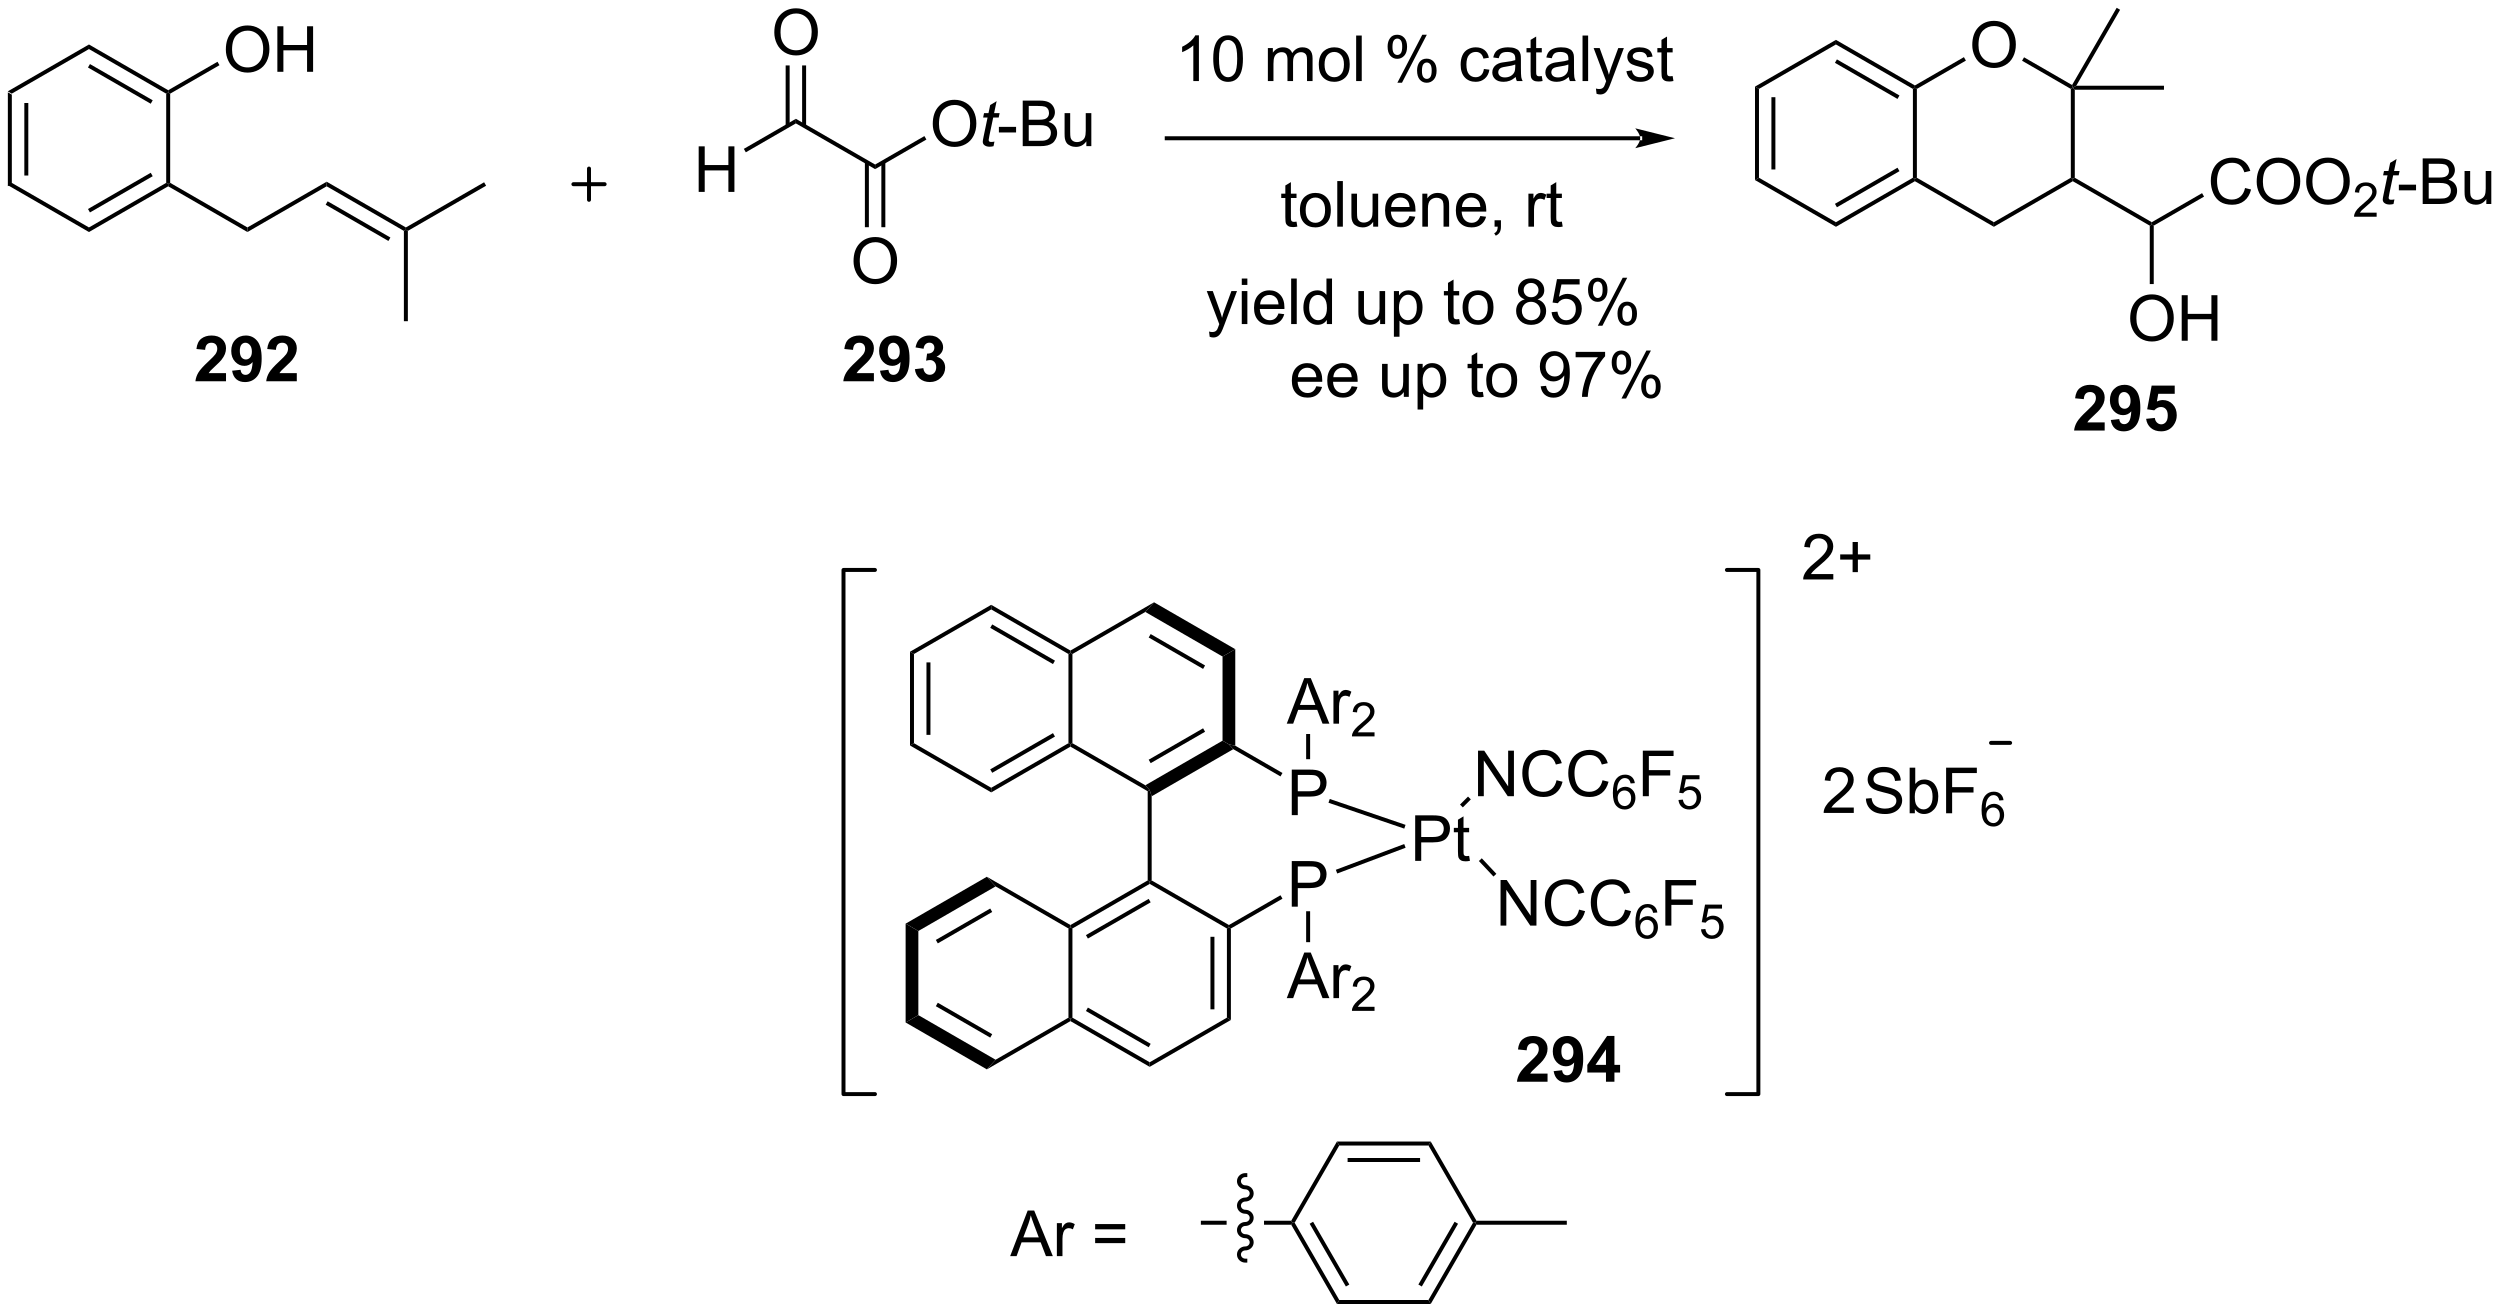 <?xml version="1.0" encoding="UTF-8"?>
<!DOCTYPE svg PUBLIC '-//W3C//DTD SVG 1.0//EN'
          'http://www.w3.org/TR/2001/REC-SVG-20010904/DTD/svg10.dtd'>
<svg stroke-dasharray="none" shape-rendering="auto" xmlns="http://www.w3.org/2000/svg" font-family="'Dialog'" text-rendering="auto" width="862" fill-opacity="1" color-interpolation="auto" color-rendering="auto" preserveAspectRatio="xMidYMid meet" font-size="12px" viewBox="0 0 862 453" fill="black" xmlns:xlink="http://www.w3.org/1999/xlink" stroke="black" image-rendering="auto" stroke-miterlimit="10" stroke-linecap="square" stroke-linejoin="miter" font-style="normal" stroke-width="1" height="453" stroke-dashoffset="0" font-weight="normal" stroke-opacity="1"
><!--Generated by the Batik Graphics2D SVG Generator--><defs id="genericDefs"
  /><g
  ><defs id="defs1"
    ><clipPath clipPathUnits="userSpaceOnUse" id="clipPath1"
      ><path d="M0.646 1.545 L323.763 1.545 L323.763 171.136 L0.646 171.136 L0.646 1.545 Z"
      /></clipPath
      ><clipPath clipPathUnits="userSpaceOnUse" id="clipPath2"
      ><path d="M35.373 321.863 L35.373 486.738 L349.505 486.738 L349.505 321.863 Z"
      /></clipPath
    ></defs
    ><g transform="scale(2.667,2.667) translate(-0.646,-1.545) matrix(1.029,0,0,1.029,-35.738,-329.523)"
    ><path d="M36.345 333.339 L36.845 333.628 L36.845 344.839 L36.345 345.128 ZM38.415 334.679 L38.415 343.788 L38.915 343.788 L38.915 334.679 Z" stroke="none" clip-path="url(#clipPath2)"
    /></g
    ><g transform="matrix(2.743,0,0,2.743,-97.024,-882.848)"
    ><path d="M36.345 345.128 L36.845 344.839 L46.554 350.445 L46.554 351.022 Z" stroke="none" clip-path="url(#clipPath2)"
    /></g
    ><g transform="matrix(2.743,0,0,2.743,-97.024,-882.848)"
    ><path d="M46.554 351.022 L46.554 350.445 L56.263 344.839 L56.513 344.983 L56.513 345.272 ZM46.679 348.56 L54.568 344.005 L54.318 343.572 L46.429 348.127 Z" stroke="none" clip-path="url(#clipPath2)"
    /></g
    ><g transform="matrix(2.743,0,0,2.743,-97.024,-882.848)"
    ><path d="M56.763 344.839 L56.513 344.983 L56.263 344.839 L56.263 333.628 L56.513 333.483 L56.763 333.628 Z" stroke="none" clip-path="url(#clipPath2)"
    /></g
    ><g transform="matrix(2.743,0,0,2.743,-97.024,-882.848)"
    ><path d="M56.513 333.195 L56.513 333.483 L56.263 333.628 L46.554 328.022 L46.554 327.445 ZM54.568 334.462 L46.679 329.907 L46.429 330.34 L54.318 334.895 Z" stroke="none" clip-path="url(#clipPath2)"
    /></g
    ><g transform="matrix(2.743,0,0,2.743,-97.024,-882.848)"
    ><path d="M46.554 327.445 L46.554 328.022 L36.845 333.628 L36.345 333.339 Z" stroke="none" clip-path="url(#clipPath2)"
    /></g
    ><g transform="matrix(2.743,0,0,2.743,-97.024,-882.848)"
    ><path d="M63.761 328.094 Q63.761 326.667 64.526 325.863 Q65.292 325.055 66.503 325.055 Q67.294 325.055 67.93 325.436 Q68.568 325.813 68.901 326.49 Q69.237 327.167 69.237 328.027 Q69.237 328.899 68.885 329.587 Q68.534 330.274 67.888 330.628 Q67.245 330.983 66.498 330.983 Q65.69 330.983 65.052 330.592 Q64.417 330.199 64.089 329.524 Q63.761 328.847 63.761 328.094 ZM64.542 328.105 Q64.542 329.141 65.097 329.738 Q65.654 330.331 66.495 330.331 Q67.349 330.331 67.901 329.73 Q68.456 329.128 68.456 328.024 Q68.456 327.324 68.219 326.803 Q67.982 326.282 67.526 325.995 Q67.073 325.706 66.505 325.706 Q65.701 325.706 65.12 326.261 Q64.542 326.813 64.542 328.105 ZM70.236 330.884 L70.236 325.157 L70.994 325.157 L70.994 327.509 L73.97 327.509 L73.97 325.157 L74.728 325.157 L74.728 330.884 L73.97 330.884 L73.97 328.183 L70.994 328.183 L70.994 330.884 L70.236 330.884 Z" stroke="none" clip-path="url(#clipPath2)"
    /></g
    ><g transform="matrix(2.743,0,0,2.743,-97.024,-882.848)"
    ><path d="M56.763 333.628 L56.513 333.483 L56.513 333.195 L62.709 329.617 L62.959 330.05 Z" stroke="none" clip-path="url(#clipPath2)"
    /></g
    ><g transform="matrix(2.743,0,0,2.743,-97.024,-882.848)"
    ><path d="M56.513 345.272 L56.513 344.983 L56.763 344.839 L66.472 350.445 L66.472 351.022 Z" stroke="none" clip-path="url(#clipPath2)"
    /></g
    ><g transform="matrix(2.743,0,0,2.743,-97.024,-882.848)"
    ><path d="M66.472 351.022 L66.472 350.445 L76.432 344.695 L76.432 345.272 Z" stroke="none" clip-path="url(#clipPath2)"
    /></g
    ><g transform="matrix(2.743,0,0,2.743,-97.024,-882.848)"
    ><path d="M76.432 345.272 L76.432 344.695 L86.391 350.445 L86.391 350.733 L86.141 350.878 ZM76.307 347.59 L84.196 352.145 L84.446 351.712 L76.557 347.157 Z" stroke="none" clip-path="url(#clipPath2)"
    /></g
    ><g transform="matrix(2.743,0,0,2.743,-97.024,-882.848)"
    ><path d="M86.641 350.878 L86.391 350.733 L86.391 350.445 L96.225 344.767 L96.475 345.2 Z" stroke="none" clip-path="url(#clipPath2)"
    /></g
    ><g transform="matrix(2.743,0,0,2.743,-97.024,-882.848)"
    ><path d="M86.141 350.878 L86.391 350.733 L86.641 350.878 L86.641 362.233 L86.141 362.233 Z" stroke="none" clip-path="url(#clipPath2)"
    /></g
    ><g transform="matrix(2.743,0,0,2.743,-97.024,-882.848)"
    ><path d="M123.197 345.977 L123.197 340.251 L123.955 340.251 L123.955 342.602 L126.931 342.602 L126.931 340.251 L127.689 340.251 L127.689 345.977 L126.931 345.977 L126.931 343.277 L123.955 343.277 L123.955 345.977 L123.197 345.977 Z" stroke="none" clip-path="url(#clipPath2)"
    /></g
    ><g transform="matrix(2.743,0,0,2.743,-97.024,-882.848)"
    ><path d="M129.122 341 L128.872 340.567 L135.415 336.789 L135.415 337.366 Z" stroke="none" clip-path="url(#clipPath2)"
    /></g
    ><g transform="matrix(2.743,0,0,2.743,-97.024,-882.848)"
    ><path d="M135.415 337.366 L135.415 336.789 L145.375 342.539 L145.375 343.116 Z" stroke="none" clip-path="url(#clipPath2)"
    /></g
    ><g transform="matrix(2.743,0,0,2.743,-97.024,-882.848)"
    ><path d="M132.703 325.938 Q132.703 324.511 133.469 323.706 Q134.235 322.899 135.446 322.899 Q136.237 322.899 136.873 323.279 Q137.511 323.657 137.844 324.334 Q138.18 325.011 138.18 325.87 Q138.18 326.743 137.828 327.43 Q137.477 328.118 136.831 328.472 Q136.188 328.826 135.44 328.826 Q134.633 328.826 133.995 328.435 Q133.36 328.042 133.031 327.368 Q132.703 326.691 132.703 325.938 ZM133.485 325.949 Q133.485 326.985 134.039 327.581 Q134.597 328.175 135.438 328.175 Q136.292 328.175 136.844 327.574 Q137.399 326.972 137.399 325.868 Q137.399 325.167 137.162 324.647 Q136.925 324.126 136.469 323.839 Q136.016 323.55 135.448 323.55 Q134.643 323.55 134.063 324.105 Q133.485 324.657 133.485 325.949 Z" stroke="none" clip-path="url(#clipPath2)"
    /></g
    ><g transform="matrix(2.743,0,0,2.743,-97.024,-882.848)"
    ><path d="M136.7 337.675 L136.7 330.08 L136.2 330.08 L136.2 337.675 ZM134.63 337.675 L134.63 330.08 L134.13 330.08 L134.13 337.675 Z" stroke="none" clip-path="url(#clipPath2)"
    /></g
    ><g transform="matrix(2.743,0,0,2.743,-97.024,-882.848)"
    ><path d="M152.622 337.438 Q152.622 336.011 153.388 335.206 Q154.153 334.399 155.364 334.399 Q156.156 334.399 156.791 334.779 Q157.429 335.157 157.763 335.834 Q158.099 336.511 158.099 337.37 Q158.099 338.243 157.747 338.93 Q157.395 339.618 156.75 339.972 Q156.106 340.326 155.359 340.326 Q154.552 340.326 153.914 339.935 Q153.278 339.542 152.95 338.868 Q152.622 338.191 152.622 337.438 ZM153.403 337.449 Q153.403 338.485 153.958 339.081 Q154.515 339.675 155.356 339.675 Q156.211 339.675 156.763 339.074 Q157.317 338.472 157.317 337.368 Q157.317 336.667 157.08 336.147 Q156.843 335.626 156.388 335.339 Q155.935 335.05 155.367 335.05 Q154.562 335.05 153.981 335.605 Q153.403 336.157 153.403 337.449 Z" stroke="none" clip-path="url(#clipPath2)"
    /></g
    ><g transform="matrix(2.743,0,0,2.743,-97.024,-882.848)"
    ><path d="M160.376 339.652 L160.259 340.232 Q160.004 340.298 159.767 340.298 Q159.345 340.298 159.095 340.089 Q158.907 339.933 158.907 339.665 Q158.907 339.527 159.009 339.034 L159.511 336.626 L158.954 336.626 L159.066 336.079 L159.626 336.079 L159.839 335.058 L160.649 334.571 L160.332 336.079 L161.027 336.079 L160.91 336.626 L160.22 336.626 L159.738 338.917 Q159.649 339.355 159.649 339.441 Q159.649 339.566 159.72 339.634 Q159.793 339.699 159.957 339.699 Q160.191 339.699 160.376 339.652 Z" stroke="none" clip-path="url(#clipPath2)"
    /></g
    ><g transform="matrix(2.743,0,0,2.743,-97.024,-882.848)"
    ><path d="M160.935 338.509 L160.935 337.8 L163.094 337.8 L163.094 338.509 L160.935 338.509 ZM163.929 340.227 L163.929 334.501 L166.078 334.501 Q166.734 334.501 167.13 334.675 Q167.528 334.847 167.752 335.209 Q167.976 335.571 167.976 335.964 Q167.976 336.331 167.776 336.657 Q167.578 336.98 167.177 337.18 Q167.695 337.331 167.974 337.699 Q168.255 338.066 168.255 338.566 Q168.255 338.969 168.083 339.316 Q167.914 339.659 167.664 339.847 Q167.414 340.034 167.036 340.131 Q166.661 340.227 166.114 340.227 L163.929 340.227 ZM164.687 336.907 L165.927 336.907 Q166.429 336.907 166.648 336.839 Q166.937 336.753 167.083 336.555 Q167.232 336.355 167.232 336.055 Q167.232 335.769 167.094 335.553 Q166.958 335.337 166.703 335.256 Q166.45 335.175 165.833 335.175 L164.687 335.175 L164.687 336.907 ZM164.687 339.55 L166.114 339.55 Q166.482 339.55 166.63 339.524 Q166.89 339.477 167.065 339.368 Q167.242 339.259 167.354 339.05 Q167.469 338.839 167.469 338.566 Q167.469 338.245 167.304 338.011 Q167.14 337.774 166.849 337.678 Q166.56 337.581 166.013 337.581 L164.687 337.581 L164.687 339.55 ZM171.927 340.227 L171.927 339.618 Q171.442 340.321 170.609 340.321 Q170.242 340.321 169.924 340.18 Q169.607 340.04 169.45 339.826 Q169.297 339.613 169.234 339.305 Q169.192 339.097 169.192 338.649 L169.192 336.079 L169.895 336.079 L169.895 338.378 Q169.895 338.93 169.937 339.12 Q170.005 339.399 170.219 339.558 Q170.435 339.714 170.75 339.714 Q171.067 339.714 171.344 339.553 Q171.622 339.391 171.737 339.113 Q171.851 338.831 171.851 338.3 L171.851 336.079 L172.554 336.079 L172.554 340.227 L171.927 340.227 Z" stroke="none" clip-path="url(#clipPath2)"
    /></g
    ><g transform="matrix(2.743,0,0,2.743,-97.024,-882.848)"
    ><path d="M145.375 343.116 L145.375 342.539 L151.571 338.961 L151.821 339.394 Z" stroke="none" clip-path="url(#clipPath2)"
    /></g
    ><g transform="matrix(2.743,0,0,2.743,-97.024,-882.848)"
    ><path d="M142.663 354.688 Q142.663 353.261 143.428 352.456 Q144.194 351.649 145.405 351.649 Q146.197 351.649 146.832 352.029 Q147.47 352.407 147.803 353.084 Q148.139 353.761 148.139 354.62 Q148.139 355.493 147.788 356.18 Q147.436 356.868 146.79 357.222 Q146.147 357.576 145.4 357.576 Q144.592 357.576 143.954 357.185 Q143.319 356.792 142.991 356.118 Q142.663 355.441 142.663 354.688 ZM143.444 354.699 Q143.444 355.735 143.999 356.331 Q144.556 356.925 145.397 356.925 Q146.251 356.925 146.803 356.324 Q147.358 355.722 147.358 354.618 Q147.358 353.917 147.121 353.397 Q146.884 352.876 146.428 352.589 Q145.975 352.3 145.407 352.3 Q144.603 352.3 144.022 352.855 Q143.444 353.407 143.444 354.699 Z" stroke="none" clip-path="url(#clipPath2)"
    /></g
    ><g transform="matrix(2.743,0,0,2.743,-97.024,-882.848)"
    ><path d="M144.09 342.23 L144.09 350.415 L144.59 350.415 L144.59 342.23 ZM146.16 342.23 L146.16 350.415 L146.66 350.415 L146.66 342.23 Z" stroke="none" clip-path="url(#clipPath2)"
    /></g
    ><g transform="matrix(2.743,0,0,2.743,-97.024,-882.848)"
    ><path d="M241.548 339.483 L241.548 339.483 L182.032 339.483 L181.782 339.483 L181.782 338.983 L182.032 338.983 L241.548 338.983 L241.798 338.983 L241.798 339.483 ZM245.923 339.233 L240.923 337.983 C240.923 337.983 241.548 338.687 241.548 339.233 C241.548 339.78 240.923 340.483 240.923 340.483 Z" stroke="none" clip-path="url(#clipPath2)"
    /></g
    ><g transform="matrix(2.743,0,0,2.743,-97.024,-882.848)"
    ><path d="M255.978 332.74 L256.478 333.029 L256.478 344.2 L255.978 344.489 ZM258.041 334.075 L258.041 343.154 L258.541 343.154 L258.541 334.075 Z" stroke="none" clip-path="url(#clipPath2)"
    /></g
    ><g transform="matrix(2.743,0,0,2.743,-97.024,-882.848)"
    ><path d="M255.978 344.489 L256.478 344.2 L266.152 349.786 L266.152 350.363 Z" stroke="none" clip-path="url(#clipPath2)"
    /></g
    ><g transform="matrix(2.743,0,0,2.743,-97.024,-882.848)"
    ><path d="M266.152 350.363 L266.152 349.786 L275.827 344.2 L276.077 344.345 L276.077 344.633 ZM266.277 347.909 L274.139 343.37 L273.889 342.937 L266.027 347.476 Z" stroke="none" clip-path="url(#clipPath2)"
    /></g
    ><g transform="matrix(2.743,0,0,2.743,-97.024,-882.848)"
    ><path d="M276.327 344.2 L276.077 344.345 L275.827 344.2 L275.827 333.029 L276.077 332.885 L276.327 333.029 Z" stroke="none" clip-path="url(#clipPath2)"
    /></g
    ><g transform="matrix(2.743,0,0,2.743,-97.024,-882.848)"
    ><path d="M276.077 332.596 L276.077 332.885 L275.827 333.029 L266.152 327.443 L266.152 326.866 ZM274.139 333.859 L266.277 329.32 L266.027 329.753 L273.889 334.292 Z" stroke="none" clip-path="url(#clipPath2)"
    /></g
    ><g transform="matrix(2.743,0,0,2.743,-97.024,-882.848)"
    ><path d="M266.152 326.866 L266.152 327.443 L256.478 333.029 L255.978 332.74 Z" stroke="none" clip-path="url(#clipPath2)"
    /></g
    ><g transform="matrix(2.743,0,0,2.743,-97.024,-882.848)"
    ><path d="M283.29 327.515 Q283.29 326.088 284.055 325.284 Q284.821 324.476 286.032 324.476 Q286.824 324.476 287.459 324.857 Q288.097 325.234 288.43 325.911 Q288.767 326.588 288.767 327.448 Q288.767 328.32 288.415 329.008 Q288.063 329.695 287.418 330.049 Q286.774 330.404 286.027 330.404 Q285.22 330.404 284.582 330.013 Q283.946 329.62 283.618 328.945 Q283.29 328.268 283.29 327.515 ZM284.071 327.526 Q284.071 328.562 284.626 329.159 Q285.183 329.752 286.024 329.752 Q286.878 329.752 287.43 329.151 Q287.985 328.549 287.985 327.445 Q287.985 326.745 287.748 326.224 Q287.511 325.703 287.055 325.416 Q286.602 325.127 286.035 325.127 Q285.23 325.127 284.649 325.682 Q284.071 326.234 284.071 327.526 Z" stroke="none" clip-path="url(#clipPath2)"
    /></g
    ><g transform="matrix(2.743,0,0,2.743,-97.024,-882.848)"
    ><path d="M276.077 344.633 L276.077 344.345 L276.327 344.2 L286.002 349.786 L286.002 350.363 Z" stroke="none" clip-path="url(#clipPath2)"
    /></g
    ><g transform="matrix(2.743,0,0,2.743,-97.024,-882.848)"
    ><path d="M286.002 350.363 L286.002 349.786 L295.677 344.2 L295.927 344.345 L295.927 344.633 Z" stroke="none" clip-path="url(#clipPath2)"
    /></g
    ><g transform="matrix(2.743,0,0,2.743,-97.024,-882.848)"
    ><path d="M296.177 344.2 L295.927 344.345 L295.677 344.2 L295.677 333.029 L295.927 332.885 L296.177 333.135 Z" stroke="none" clip-path="url(#clipPath2)"
    /></g
    ><g transform="matrix(2.743,0,0,2.743,-97.024,-882.848)"
    ><path d="M295.835 332.543 L295.927 332.885 L295.677 333.029 L289.549 329.491 L289.799 329.058 Z" stroke="none" clip-path="url(#clipPath2)"
    /></g
    ><g transform="matrix(2.743,0,0,2.743,-97.024,-882.848)"
    ><path d="M282.239 329.038 L282.489 329.471 L276.327 333.029 L276.077 332.885 L276.077 332.596 Z" stroke="none" clip-path="url(#clipPath2)"
    /></g
    ><g transform="matrix(2.743,0,0,2.743,-97.024,-882.848)"
    ><path d="M295.927 344.633 L295.927 344.345 L296.177 344.2 L305.851 349.786 L305.851 350.075 L305.601 350.219 Z" stroke="none" clip-path="url(#clipPath2)"
    /></g
    ><g transform="matrix(2.743,0,0,2.743,-97.024,-882.848)"
    ><path d="M317.579 345.487 L318.337 345.677 Q318.1 346.612 317.48 347.104 Q316.86 347.594 315.967 347.594 Q315.04 347.594 314.459 347.216 Q313.881 346.838 313.577 346.125 Q313.274 345.409 313.274 344.588 Q313.274 343.692 313.616 343.028 Q313.959 342.362 314.589 342.015 Q315.22 341.669 315.978 341.669 Q316.837 341.669 317.423 342.107 Q318.009 342.544 318.241 343.338 L317.493 343.513 Q317.295 342.888 316.915 342.604 Q316.538 342.317 315.962 342.317 Q315.303 342.317 314.858 342.635 Q314.415 342.95 314.235 343.484 Q314.056 344.018 314.056 344.583 Q314.056 345.315 314.269 345.859 Q314.483 346.403 314.931 346.674 Q315.381 346.942 315.905 346.942 Q316.54 346.942 316.98 346.575 Q317.423 346.208 317.579 345.487 ZM319.041 344.705 Q319.041 343.278 319.807 342.474 Q320.573 341.666 321.784 341.666 Q322.575 341.666 323.211 342.047 Q323.849 342.424 324.182 343.101 Q324.518 343.778 324.518 344.638 Q324.518 345.51 324.166 346.198 Q323.815 346.885 323.169 347.239 Q322.526 347.594 321.778 347.594 Q320.971 347.594 320.333 347.203 Q319.698 346.81 319.37 346.135 Q319.041 345.458 319.041 344.705 ZM319.823 344.716 Q319.823 345.752 320.377 346.349 Q320.935 346.942 321.776 346.942 Q322.63 346.942 323.182 346.341 Q323.737 345.739 323.737 344.635 Q323.737 343.935 323.5 343.414 Q323.263 342.893 322.807 342.607 Q322.354 342.317 321.786 342.317 Q320.981 342.317 320.401 342.872 Q319.823 343.424 319.823 344.716 ZM325.264 344.705 Q325.264 343.278 326.03 342.474 Q326.795 341.666 328.006 341.666 Q328.798 341.666 329.433 342.047 Q330.071 342.424 330.405 343.101 Q330.741 343.778 330.741 344.638 Q330.741 345.51 330.389 346.198 Q330.038 346.885 329.392 347.239 Q328.748 347.594 328.001 347.594 Q327.194 347.594 326.556 347.203 Q325.92 346.81 325.592 346.135 Q325.264 345.458 325.264 344.705 ZM326.045 344.716 Q326.045 345.752 326.6 346.349 Q327.157 346.942 327.998 346.942 Q328.853 346.942 329.405 346.341 Q329.959 345.739 329.959 344.635 Q329.959 343.935 329.722 343.414 Q329.485 342.893 329.03 342.607 Q328.577 342.317 328.009 342.317 Q327.204 342.317 326.623 342.872 Q326.045 343.424 326.045 344.716 Z" stroke="none" clip-path="url(#clipPath2)"
    /></g
    ><g transform="matrix(2.743,0,0,2.743,-97.024,-882.848)"
    ><path d="M334.12 348.587 L334.12 349.095 L331.28 349.095 Q331.274 348.903 331.343 348.727 Q331.45 348.438 331.688 348.157 Q331.929 347.876 332.38 347.507 Q333.079 346.933 333.325 346.597 Q333.571 346.261 333.571 345.962 Q333.571 345.649 333.347 345.434 Q333.124 345.218 332.763 345.218 Q332.382 345.218 332.153 345.446 Q331.925 345.675 331.923 346.079 L331.38 346.024 Q331.437 345.417 331.8 345.101 Q332.163 344.782 332.774 344.782 Q333.394 344.782 333.753 345.126 Q334.114 345.468 334.114 345.974 Q334.114 346.231 334.009 346.481 Q333.903 346.729 333.657 347.005 Q333.413 347.28 332.845 347.761 Q332.37 348.159 332.235 348.302 Q332.101 348.444 332.013 348.587 L334.12 348.587 Z" stroke="none" clip-path="url(#clipPath2)"
    /></g
    ><g transform="matrix(2.743,0,0,2.743,-97.024,-882.848)"
    ><path d="M336.355 346.919 L336.238 347.5 Q335.983 347.565 335.745 347.565 Q335.324 347.565 335.074 347.357 Q334.886 347.2 334.886 346.932 Q334.886 346.794 334.988 346.302 L335.49 343.893 L334.933 343.893 L335.045 343.346 L335.605 343.346 L335.818 342.325 L336.628 341.838 L336.311 343.346 L337.006 343.346 L336.889 343.893 L336.199 343.893 L335.717 346.185 Q335.628 346.622 335.628 346.708 Q335.628 346.833 335.699 346.901 Q335.772 346.966 335.936 346.966 Q336.17 346.966 336.355 346.919 Z" stroke="none" clip-path="url(#clipPath2)"
    /></g
    ><g transform="matrix(2.743,0,0,2.743,-97.024,-882.848)"
    ><path d="M336.913 345.776 L336.913 345.067 L339.072 345.067 L339.072 345.776 L336.913 345.776 ZM339.908 347.495 L339.908 341.768 L342.057 341.768 Q342.713 341.768 343.109 341.942 Q343.507 342.114 343.731 342.476 Q343.955 342.838 343.955 343.232 Q343.955 343.599 343.755 343.924 Q343.557 344.247 343.156 344.448 Q343.674 344.599 343.953 344.966 Q344.234 345.333 344.234 345.833 Q344.234 346.237 344.062 346.583 Q343.893 346.927 343.643 347.114 Q343.393 347.302 343.015 347.398 Q342.64 347.495 342.093 347.495 L339.908 347.495 ZM340.666 344.174 L341.906 344.174 Q342.408 344.174 342.627 344.107 Q342.916 344.021 343.062 343.823 Q343.21 343.622 343.21 343.323 Q343.21 343.036 343.072 342.82 Q342.937 342.604 342.682 342.523 Q342.429 342.442 341.812 342.442 L340.666 342.442 L340.666 344.174 ZM340.666 346.817 L342.093 346.817 Q342.46 346.817 342.609 346.791 Q342.869 346.745 343.044 346.635 Q343.221 346.526 343.333 346.317 Q343.447 346.107 343.447 345.833 Q343.447 345.513 343.283 345.278 Q343.119 345.041 342.828 344.945 Q342.538 344.849 341.992 344.849 L340.666 344.849 L340.666 346.817 ZM347.906 347.495 L347.906 346.885 Q347.421 347.588 346.588 347.588 Q346.221 347.588 345.903 347.448 Q345.585 347.307 345.429 347.094 Q345.276 346.88 345.213 346.573 Q345.171 346.364 345.171 345.916 L345.171 343.346 L345.875 343.346 L345.875 345.646 Q345.875 346.198 345.916 346.388 Q345.984 346.666 346.197 346.825 Q346.413 346.982 346.729 346.982 Q347.046 346.982 347.322 346.82 Q347.601 346.659 347.716 346.38 Q347.83 346.099 347.83 345.567 L347.83 343.346 L348.533 343.346 L348.533 347.495 L347.906 347.495 Z" stroke="none" clip-path="url(#clipPath2)"
    /></g
    ><g transform="matrix(2.743,0,0,2.743,-97.024,-882.848)"
    ><path d="M306.101 350.219 L305.851 350.075 L305.851 349.786 L312.175 346.135 L312.425 346.568 Z" stroke="none" clip-path="url(#clipPath2)"
    /></g
    ><g transform="matrix(2.743,0,0,2.743,-97.024,-882.848)"
    ><path d="M303.139 361.896 Q303.139 360.469 303.905 359.664 Q304.671 358.857 305.882 358.857 Q306.673 358.857 307.309 359.237 Q307.947 359.614 308.28 360.291 Q308.616 360.969 308.616 361.828 Q308.616 362.7 308.264 363.388 Q307.913 364.075 307.267 364.43 Q306.624 364.784 305.876 364.784 Q305.069 364.784 304.431 364.393 Q303.796 364 303.467 363.325 Q303.139 362.648 303.139 361.896 ZM303.921 361.906 Q303.921 362.942 304.475 363.539 Q305.033 364.133 305.874 364.133 Q306.728 364.133 307.28 363.531 Q307.835 362.93 307.835 361.825 Q307.835 361.125 307.598 360.604 Q307.361 360.083 306.905 359.797 Q306.452 359.508 305.884 359.508 Q305.079 359.508 304.499 360.062 Q303.921 360.614 303.921 361.906 ZM309.615 364.685 L309.615 358.958 L310.372 358.958 L310.372 361.31 L313.349 361.31 L313.349 358.958 L314.107 358.958 L314.107 364.685 L313.349 364.685 L313.349 361.984 L310.372 361.984 L310.372 364.685 L309.615 364.685 Z" stroke="none" clip-path="url(#clipPath2)"
    /></g
    ><g transform="matrix(2.743,0,0,2.743,-97.024,-882.848)"
    ><path d="M305.601 350.219 L305.851 350.075 L306.101 350.219 L306.101 357.564 L305.601 357.564 Z" stroke="none" clip-path="url(#clipPath2)"
    /></g
    ><g transform="matrix(2.743,0,0,2.743,-97.024,-882.848)"
    ><path d="M296.36 332.635 L295.927 332.885 L295.835 332.543 L301.44 322.835 L301.873 323.085 Z" stroke="none" clip-path="url(#clipPath2)"
    /></g
    ><g transform="matrix(2.743,0,0,2.743,-97.024,-882.848)"
    ><path d="M296.177 333.135 L295.927 332.885 L296.36 332.635 L307.387 332.635 L307.387 333.135 Z" stroke="none" clip-path="url(#clipPath2)"
    /></g
    ><g transform="matrix(2.743,0,0,2.743,-97.024,-882.848)"
    ><path d="M186.077 332.046 L185.374 332.046 L185.374 327.564 Q185.118 327.806 184.707 328.049 Q184.295 328.291 183.967 328.413 L183.967 327.733 Q184.556 327.455 184.996 327.062 Q185.439 326.666 185.624 326.296 L186.077 326.296 L186.077 332.046 ZM187.877 329.221 Q187.877 328.205 188.086 327.588 Q188.294 326.968 188.706 326.632 Q189.12 326.296 189.745 326.296 Q190.206 326.296 190.552 326.481 Q190.901 326.666 191.127 327.017 Q191.354 327.366 191.482 327.869 Q191.612 328.369 191.612 329.221 Q191.612 330.228 191.404 330.848 Q191.198 331.468 190.784 331.806 Q190.372 332.145 189.745 332.145 Q188.917 332.145 188.443 331.549 Q187.877 330.835 187.877 329.221 ZM188.599 329.221 Q188.599 330.632 188.929 331.098 Q189.26 331.564 189.745 331.564 Q190.229 331.564 190.557 331.096 Q190.888 330.627 190.888 329.221 Q190.888 327.806 190.557 327.343 Q190.229 326.877 189.737 326.877 Q189.252 326.877 188.963 327.288 Q188.599 327.812 188.599 329.221 ZM194.745 332.046 L194.745 327.898 L195.372 327.898 L195.372 328.478 Q195.568 328.174 195.891 327.989 Q196.216 327.804 196.63 327.804 Q197.091 327.804 197.385 327.997 Q197.682 328.187 197.802 328.53 Q198.294 327.804 199.083 327.804 Q199.7 327.804 200.031 328.145 Q200.364 328.486 200.364 329.197 L200.364 332.046 L199.667 332.046 L199.667 329.431 Q199.667 329.01 199.596 328.825 Q199.529 328.64 199.349 328.528 Q199.169 328.413 198.927 328.413 Q198.489 328.413 198.2 328.705 Q197.911 328.994 197.911 329.635 L197.911 332.046 L197.208 332.046 L197.208 329.351 Q197.208 328.882 197.036 328.648 Q196.864 328.413 196.474 328.413 Q196.177 328.413 195.924 328.569 Q195.674 328.726 195.56 329.028 Q195.448 329.327 195.448 329.892 L195.448 332.046 L194.745 332.046 ZM201.146 329.971 Q201.146 328.819 201.786 328.265 Q202.323 327.804 203.091 327.804 Q203.948 327.804 204.489 328.364 Q205.034 328.924 205.034 329.913 Q205.034 330.713 204.792 331.174 Q204.552 331.632 204.094 331.887 Q203.635 332.14 203.091 332.14 Q202.221 332.14 201.682 331.582 Q201.146 331.023 201.146 329.971 ZM201.87 329.971 Q201.87 330.767 202.216 331.166 Q202.565 331.562 203.091 331.562 Q203.614 331.562 203.961 331.163 Q204.31 330.765 204.31 329.947 Q204.31 329.179 203.961 328.783 Q203.612 328.385 203.091 328.385 Q202.565 328.385 202.216 328.78 Q201.87 329.174 201.87 329.971 ZM205.842 332.046 L205.842 326.319 L206.545 326.319 L206.545 332.046 L205.842 332.046 ZM209.795 327.694 Q209.795 327.08 210.103 326.65 Q210.413 326.221 210.999 326.221 Q211.538 326.221 211.889 326.606 Q212.243 326.991 212.243 327.736 Q212.243 328.463 211.887 328.856 Q211.53 329.249 211.006 329.249 Q210.486 329.249 210.139 328.864 Q209.795 328.476 209.795 327.694 ZM211.017 326.705 Q210.756 326.705 210.582 326.931 Q210.407 327.158 210.407 327.765 Q210.407 328.314 210.582 328.541 Q210.759 328.765 211.017 328.765 Q211.282 328.765 211.457 328.538 Q211.631 328.312 211.631 327.71 Q211.631 327.155 211.454 326.931 Q211.28 326.705 211.017 326.705 ZM211.022 332.257 L214.155 326.221 L214.725 326.221 L211.603 332.257 L211.022 332.257 ZM213.499 330.702 Q213.499 330.085 213.806 329.658 Q214.116 329.228 214.704 329.228 Q215.243 329.228 215.597 329.614 Q215.952 329.999 215.952 330.744 Q215.952 331.471 215.592 331.864 Q215.236 332.257 214.709 332.257 Q214.189 332.257 213.842 331.869 Q213.499 331.478 213.499 330.702 ZM214.725 329.713 Q214.459 329.713 214.285 329.939 Q214.111 330.166 214.111 330.773 Q214.111 331.319 214.285 331.546 Q214.462 331.773 214.72 331.773 Q214.991 331.773 215.163 331.546 Q215.337 331.319 215.337 330.718 Q215.337 330.163 215.16 329.939 Q214.986 329.713 214.725 329.713 ZM221.9 330.525 L222.592 330.616 Q222.478 331.33 222.012 331.736 Q221.545 332.14 220.866 332.14 Q220.014 332.14 219.496 331.582 Q218.978 331.025 218.978 329.986 Q218.978 329.314 219.199 328.812 Q219.423 328.306 219.879 328.056 Q220.334 327.804 220.868 327.804 Q221.545 327.804 221.975 328.145 Q222.405 328.486 222.525 329.116 L221.842 329.221 Q221.743 328.804 221.496 328.593 Q221.249 328.382 220.897 328.382 Q220.366 328.382 220.032 328.762 Q219.702 329.142 219.702 329.968 Q219.702 330.804 220.022 331.184 Q220.342 331.562 220.858 331.562 Q221.272 331.562 221.548 331.309 Q221.827 331.054 221.9 330.525 ZM225.9 331.533 Q225.509 331.866 225.147 332.004 Q224.788 332.14 224.374 332.14 Q223.689 332.14 223.321 331.806 Q222.954 331.471 222.954 330.952 Q222.954 330.648 223.092 330.395 Q223.233 330.142 223.457 329.991 Q223.681 329.838 223.962 329.76 Q224.17 329.705 224.587 329.655 Q225.439 329.554 225.842 329.413 Q225.845 329.267 225.845 329.228 Q225.845 328.799 225.647 328.624 Q225.376 328.385 224.845 328.385 Q224.35 328.385 224.113 328.559 Q223.876 328.733 223.764 329.174 L223.077 329.08 Q223.17 328.64 223.384 328.369 Q223.6 328.096 224.006 327.95 Q224.413 327.804 224.946 327.804 Q225.478 327.804 225.808 327.929 Q226.142 328.054 226.298 328.244 Q226.454 328.431 226.517 328.721 Q226.553 328.9 226.553 329.369 L226.553 330.306 Q226.553 331.288 226.597 331.549 Q226.642 331.806 226.775 332.046 L226.04 332.046 Q225.931 331.827 225.9 331.533 ZM225.842 329.963 Q225.459 330.119 224.694 330.228 Q224.259 330.291 224.079 330.369 Q223.9 330.447 223.801 330.598 Q223.704 330.749 223.704 330.931 Q223.704 331.213 223.918 331.4 Q224.131 331.588 224.54 331.588 Q224.946 331.588 225.262 331.411 Q225.579 331.233 225.728 330.924 Q225.842 330.687 225.842 330.221 L225.842 329.963 ZM229.177 331.416 L229.279 332.038 Q228.982 332.101 228.747 332.101 Q228.364 332.101 228.154 331.981 Q227.943 331.858 227.857 331.661 Q227.771 331.463 227.771 330.83 L227.771 328.444 L227.255 328.444 L227.255 327.898 L227.771 327.898 L227.771 326.869 L228.471 326.447 L228.471 327.898 L229.177 327.898 L229.177 328.444 L228.471 328.444 L228.471 330.869 Q228.471 331.171 228.508 331.257 Q228.544 331.343 228.627 331.395 Q228.713 331.444 228.87 331.444 Q228.987 331.444 229.177 331.416 ZM232.571 331.533 Q232.181 331.866 231.819 332.004 Q231.459 332.14 231.045 332.14 Q230.361 332.14 229.993 331.806 Q229.626 331.471 229.626 330.952 Q229.626 330.648 229.764 330.395 Q229.905 330.142 230.129 329.991 Q230.353 329.838 230.634 329.76 Q230.842 329.705 231.259 329.655 Q232.111 329.554 232.514 329.413 Q232.517 329.267 232.517 329.228 Q232.517 328.799 232.319 328.624 Q232.048 328.385 231.517 328.385 Q231.022 328.385 230.785 328.559 Q230.548 328.733 230.436 329.174 L229.749 329.08 Q229.842 328.64 230.056 328.369 Q230.272 328.096 230.678 327.95 Q231.084 327.804 231.618 327.804 Q232.15 327.804 232.48 327.929 Q232.814 328.054 232.97 328.244 Q233.126 328.431 233.189 328.721 Q233.225 328.9 233.225 329.369 L233.225 330.306 Q233.225 331.288 233.269 331.549 Q233.314 331.806 233.446 332.046 L232.712 332.046 Q232.603 331.827 232.571 331.533 ZM232.514 329.963 Q232.131 330.119 231.366 330.228 Q230.931 330.291 230.751 330.369 Q230.571 330.447 230.472 330.598 Q230.376 330.749 230.376 330.931 Q230.376 331.213 230.59 331.4 Q230.803 331.588 231.212 331.588 Q231.618 331.588 231.933 331.411 Q232.251 331.233 232.4 330.924 Q232.514 330.687 232.514 330.221 L232.514 329.963 ZM234.299 332.046 L234.299 326.319 L235.002 326.319 L235.002 332.046 L234.299 332.046 ZM236.061 333.645 L235.983 332.983 Q236.212 333.046 236.384 333.046 Q236.618 333.046 236.759 332.968 Q236.9 332.89 236.991 332.749 Q237.056 332.645 237.204 332.226 Q237.225 332.168 237.267 332.054 L235.694 327.898 L236.452 327.898 L237.314 330.299 Q237.483 330.757 237.616 331.26 Q237.736 330.775 237.905 330.314 L238.79 327.898 L239.493 327.898 L237.915 332.116 Q237.663 332.801 237.522 333.059 Q237.334 333.405 237.092 333.567 Q236.85 333.731 236.514 333.731 Q236.311 333.731 236.061 333.645 ZM239.811 330.806 L240.506 330.697 Q240.564 331.116 240.832 331.34 Q241.1 331.562 241.579 331.562 Q242.064 331.562 242.298 331.364 Q242.532 331.166 242.532 330.9 Q242.532 330.663 242.327 330.525 Q242.181 330.431 241.608 330.288 Q240.834 330.093 240.535 329.95 Q240.236 329.806 240.082 329.556 Q239.928 329.304 239.928 328.999 Q239.928 328.721 240.053 328.486 Q240.181 328.249 240.4 328.093 Q240.564 327.971 240.847 327.887 Q241.131 327.804 241.454 327.804 Q241.944 327.804 242.311 327.944 Q242.681 328.085 242.855 328.325 Q243.032 328.564 243.1 328.968 L242.413 329.062 Q242.366 328.741 242.139 328.562 Q241.915 328.382 241.506 328.382 Q241.022 328.382 240.814 328.543 Q240.608 328.702 240.608 328.916 Q240.608 329.054 240.694 329.163 Q240.78 329.275 240.962 329.351 Q241.069 329.39 241.584 329.53 Q242.329 329.728 242.624 329.856 Q242.92 329.983 243.087 330.226 Q243.256 330.468 243.256 330.827 Q243.256 331.179 243.051 331.489 Q242.845 331.799 242.457 331.971 Q242.071 332.14 241.584 332.14 Q240.775 332.14 240.35 331.804 Q239.928 331.468 239.811 330.806 ZM245.626 331.416 L245.728 332.038 Q245.431 332.101 245.196 332.101 Q244.814 332.101 244.603 331.981 Q244.392 331.858 244.306 331.661 Q244.22 331.463 244.22 330.83 L244.22 328.444 L243.704 328.444 L243.704 327.898 L244.22 327.898 L244.22 326.869 L244.92 326.447 L244.92 327.898 L245.626 327.898 L245.626 328.444 L244.92 328.444 L244.92 330.869 Q244.92 331.171 244.957 331.257 Q244.993 331.343 245.077 331.395 Q245.163 331.444 245.319 331.444 Q245.436 331.444 245.626 331.416 Z" stroke="none" clip-path="url(#clipPath2)"
    /></g
    ><g transform="matrix(2.743,0,0,2.743,-97.024,-882.848)"
    ><path d="M198.347 349.716 L198.448 350.338 Q198.151 350.401 197.917 350.401 Q197.534 350.401 197.323 350.281 Q197.112 350.158 197.026 349.961 Q196.941 349.762 196.941 349.13 L196.941 346.744 L196.425 346.744 L196.425 346.197 L196.941 346.197 L196.941 345.169 L197.641 344.747 L197.641 346.197 L198.347 346.197 L198.347 346.744 L197.641 346.744 L197.641 349.169 Q197.641 349.471 197.678 349.557 Q197.714 349.643 197.797 349.695 Q197.883 349.744 198.04 349.744 Q198.157 349.744 198.347 349.716 ZM198.773 348.27 Q198.773 347.119 199.413 346.565 Q199.95 346.104 200.718 346.104 Q201.575 346.104 202.116 346.664 Q202.661 347.224 202.661 348.213 Q202.661 349.012 202.418 349.474 Q202.179 349.932 201.72 350.187 Q201.262 350.44 200.718 350.44 Q199.848 350.44 199.309 349.882 Q198.773 349.322 198.773 348.27 ZM199.496 348.27 Q199.496 349.067 199.843 349.466 Q200.192 349.861 200.718 349.861 Q201.241 349.861 201.588 349.463 Q201.937 349.065 201.937 348.247 Q201.937 347.479 201.588 347.083 Q201.239 346.684 200.718 346.684 Q200.192 346.684 199.843 347.08 Q199.496 347.474 199.496 348.27 ZM203.469 350.346 L203.469 344.619 L204.172 344.619 L204.172 350.346 L203.469 350.346 ZM207.981 350.346 L207.981 349.736 Q207.496 350.44 206.663 350.44 Q206.296 350.44 205.978 350.299 Q205.661 350.158 205.504 349.945 Q205.351 349.731 205.288 349.424 Q205.246 349.216 205.246 348.768 L205.246 346.197 L205.95 346.197 L205.95 348.497 Q205.95 349.049 205.991 349.239 Q206.059 349.518 206.273 349.677 Q206.489 349.833 206.804 349.833 Q207.121 349.833 207.398 349.671 Q207.676 349.51 207.791 349.231 Q207.905 348.95 207.905 348.419 L207.905 346.197 L208.608 346.197 L208.608 350.346 L207.981 350.346 ZM212.55 349.01 L213.276 349.099 Q213.105 349.736 212.638 350.088 Q212.175 350.44 211.454 350.44 Q210.542 350.44 210.008 349.88 Q209.477 349.317 209.477 348.307 Q209.477 347.26 210.016 346.682 Q210.555 346.104 211.415 346.104 Q212.245 346.104 212.771 346.671 Q213.3 347.236 213.3 348.262 Q213.3 348.325 213.297 348.45 L210.204 348.45 Q210.243 349.135 210.589 349.5 Q210.938 349.861 211.456 349.861 Q211.844 349.861 212.118 349.658 Q212.391 349.455 212.55 349.01 ZM210.243 347.872 L212.558 347.872 Q212.511 347.349 212.292 347.088 Q211.956 346.682 211.422 346.682 Q210.938 346.682 210.607 347.007 Q210.276 347.33 210.243 347.872 ZM214.161 350.346 L214.161 346.197 L214.793 346.197 L214.793 346.786 Q215.249 346.104 216.114 346.104 Q216.489 346.104 216.801 346.239 Q217.116 346.372 217.273 346.591 Q217.429 346.809 217.491 347.111 Q217.53 347.307 217.53 347.794 L217.53 350.346 L216.827 350.346 L216.827 347.822 Q216.827 347.393 216.744 347.179 Q216.663 346.966 216.455 346.841 Q216.246 346.713 215.965 346.713 Q215.515 346.713 215.189 347 Q214.864 347.283 214.864 348.08 L214.864 350.346 L214.161 350.346 ZM221.448 349.01 L222.175 349.099 Q222.003 349.736 221.537 350.088 Q221.073 350.44 220.352 350.44 Q219.441 350.44 218.907 349.88 Q218.375 349.317 218.375 348.307 Q218.375 347.26 218.915 346.682 Q219.454 346.104 220.313 346.104 Q221.144 346.104 221.67 346.671 Q222.198 347.236 222.198 348.262 Q222.198 348.325 222.196 348.45 L219.102 348.45 Q219.141 349.135 219.487 349.5 Q219.836 349.861 220.355 349.861 Q220.743 349.861 221.016 349.658 Q221.29 349.455 221.448 349.01 ZM219.141 347.872 L221.456 347.872 Q221.409 347.349 221.191 347.088 Q220.855 346.682 220.321 346.682 Q219.836 346.682 219.506 347.007 Q219.175 347.33 219.141 347.872 ZM223.241 350.346 L223.241 349.544 L224.043 349.544 L224.043 350.346 Q224.043 350.789 223.887 351.059 Q223.731 351.33 223.39 351.479 L223.195 351.179 Q223.418 351.08 223.523 350.89 Q223.629 350.703 223.64 350.346 L223.241 350.346 ZM227.496 350.346 L227.496 346.197 L228.129 346.197 L228.129 346.825 Q228.371 346.385 228.575 346.244 Q228.78 346.104 229.028 346.104 Q229.382 346.104 229.749 346.33 L229.507 346.981 Q229.249 346.83 228.991 346.83 Q228.762 346.83 228.577 346.968 Q228.395 347.106 228.317 347.354 Q228.2 347.729 228.2 348.174 L228.2 350.346 L227.496 350.346 ZM231.702 349.716 L231.804 350.338 Q231.507 350.401 231.273 350.401 Q230.89 350.401 230.679 350.281 Q230.468 350.158 230.382 349.961 Q230.296 349.762 230.296 349.13 L230.296 346.744 L229.78 346.744 L229.78 346.197 L230.296 346.197 L230.296 345.169 L230.996 344.747 L230.996 346.197 L231.702 346.197 L231.702 346.744 L230.996 346.744 L230.996 349.169 Q230.996 349.471 231.033 349.557 Q231.07 349.643 231.153 349.695 Q231.239 349.744 231.395 349.744 Q231.512 349.744 231.702 349.716 Z" stroke="none" clip-path="url(#clipPath2)"
    /></g
    ><g transform="matrix(2.743,0,0,2.743,-97.024,-882.848)"
    ><path d="M149.76 403.777 L150.26 404.065 L150.26 415.277 L149.76 415.565 ZM151.83 405.116 L151.83 414.226 L152.33 414.226 L152.33 405.116 Z" stroke="none" clip-path="url(#clipPath2)"
    /></g
    ><g transform="matrix(2.743,0,0,2.743,-97.024,-882.848)"
    ><path d="M149.76 415.565 L150.26 415.277 L159.969 420.882 L159.969 421.46 Z" stroke="none" clip-path="url(#clipPath2)"
    /></g
    ><g transform="matrix(2.743,0,0,2.743,-97.024,-882.848)"
    ><path d="M159.969 421.46 L159.969 420.882 L169.678 415.277 L169.928 415.421 L169.928 415.71 ZM160.094 418.997 L167.983 414.442 L167.733 414.01 L159.844 418.564 Z" stroke="none" clip-path="url(#clipPath2)"
    /></g
    ><g transform="matrix(2.743,0,0,2.743,-97.024,-882.848)"
    ><path d="M170.178 415.277 L169.928 415.421 L169.678 415.277 L169.678 404.065 L169.928 403.921 L170.178 404.065 Z" stroke="none" clip-path="url(#clipPath2)"
    /></g
    ><g transform="matrix(2.743,0,0,2.743,-97.024,-882.848)"
    ><path d="M169.928 403.632 L169.928 403.921 L169.678 404.065 L159.969 398.46 L159.969 397.882 ZM167.983 404.9 L160.094 400.345 L159.844 400.778 L167.733 405.333 Z" stroke="none" clip-path="url(#clipPath2)"
    /></g
    ><g transform="matrix(2.743,0,0,2.743,-97.024,-882.848)"
    ><path d="M159.969 397.882 L159.969 398.46 L150.26 404.065 L149.76 403.777 Z" stroke="none" clip-path="url(#clipPath2)"
    /></g
    ><g transform="matrix(2.743,0,0,2.743,-97.024,-882.848)"
    ><path d="M169.928 415.71 L169.928 415.421 L170.178 415.277 L179.338 420.565 L179.888 421.171 L179.638 421.315 Z" stroke="none" clip-path="url(#clipPath2)"
    /></g
    ><g transform="matrix(2.743,0,0,2.743,-97.024,-882.848)"
    ><path d="M180.138 421.95 L179.888 421.171 L179.338 420.565 L189.047 414.959 L189.847 415.421 L190.397 416.027 ZM180.013 417.785 L186.852 413.836 L186.602 413.403 L179.763 417.352 Z" stroke="none" clip-path="url(#clipPath2)"
    /></g
    ><g transform="matrix(2.743,0,0,2.743,-97.024,-882.848)"
    ><path d="M190.647 415.594 L189.847 415.421 L189.047 414.959 L189.047 404.383 L190.647 403.459 Z" stroke="none" clip-path="url(#clipPath2)"
    /></g
    ><g transform="matrix(2.743,0,0,2.743,-97.024,-882.848)"
    ><path d="M190.647 403.459 L189.047 404.383 L179.338 398.777 L180.438 397.565 ZM186.852 405.506 L180.013 401.557 L179.763 401.99 L186.602 405.939 Z" stroke="none" clip-path="url(#clipPath2)"
    /></g
    ><g transform="matrix(2.743,0,0,2.743,-97.024,-882.848)"
    ><path d="M180.438 397.565 L179.338 398.777 L170.178 404.065 L169.928 403.921 L169.928 403.632 Z" stroke="none" clip-path="url(#clipPath2)"
    /></g
    ><g transform="matrix(2.743,0,0,2.743,-97.024,-882.848)"
    ><path d="M179.638 421.315 L179.888 421.171 L180.138 421.95 L180.138 432.527 L179.888 432.671 L179.638 432.527 Z" stroke="none" clip-path="url(#clipPath2)"
    /></g
    ><g transform="matrix(2.743,0,0,2.743,-97.024,-882.848)"
    ><path d="M179.638 432.527 L179.888 432.671 L179.888 432.96 L170.178 438.565 L169.928 438.421 L169.928 438.132 ZM179.763 434.845 L171.873 439.4 L172.123 439.833 L180.013 435.278 Z" stroke="none" clip-path="url(#clipPath2)"
    /></g
    ><g transform="matrix(2.743,0,0,2.743,-97.024,-882.848)"
    ><path d="M169.678 438.565 L169.928 438.421 L170.178 438.565 L170.178 449.777 L169.928 449.921 L169.678 449.777 Z" stroke="none" clip-path="url(#clipPath2)"
    /></g
    ><g transform="matrix(2.743,0,0,2.743,-97.024,-882.848)"
    ><path d="M169.928 450.21 L169.928 449.921 L170.178 449.777 L179.888 455.382 L179.888 455.96 ZM171.873 448.942 L179.763 453.497 L180.013 453.064 L172.123 448.51 Z" stroke="none" clip-path="url(#clipPath2)"
    /></g
    ><g transform="matrix(2.743,0,0,2.743,-97.024,-882.848)"
    ><path d="M179.888 455.96 L179.888 455.382 L189.597 449.777 L190.097 450.065 Z" stroke="none" clip-path="url(#clipPath2)"
    /></g
    ><g transform="matrix(2.743,0,0,2.743,-97.024,-882.848)"
    ><path d="M190.097 450.065 L189.597 449.777 L189.597 438.565 L189.847 438.421 L190.097 438.565 ZM188.027 448.726 L188.027 439.616 L187.527 439.616 L187.527 448.726 Z" stroke="none" clip-path="url(#clipPath2)"
    /></g
    ><g transform="matrix(2.743,0,0,2.743,-97.024,-882.848)"
    ><path d="M189.847 438.132 L189.847 438.421 L189.597 438.565 L179.888 432.96 L179.888 432.671 L180.138 432.527 Z" stroke="none" clip-path="url(#clipPath2)"
    /></g
    ><g transform="matrix(2.743,0,0,2.743,-97.024,-882.848)"
    ><path d="M169.928 438.132 L169.928 438.421 L169.678 438.565 L160.519 433.277 L159.419 432.065 Z" stroke="none" clip-path="url(#clipPath2)"
    /></g
    ><g transform="matrix(2.743,0,0,2.743,-97.024,-882.848)"
    ><path d="M159.419 432.065 L160.519 433.277 L150.81 438.883 L149.21 437.959 ZM159.844 436.057 L153.005 440.006 L153.255 440.439 L160.094 436.49 Z" stroke="none" clip-path="url(#clipPath2)"
    /></g
    ><g transform="matrix(2.743,0,0,2.743,-97.024,-882.848)"
    ><path d="M149.21 437.959 L150.81 438.883 L150.81 449.459 L149.21 450.383 Z" stroke="none" clip-path="url(#clipPath2)"
    /></g
    ><g transform="matrix(2.743,0,0,2.743,-97.024,-882.848)"
    ><path d="M149.21 450.383 L150.81 449.459 L160.519 455.065 L159.419 456.277 ZM153.005 448.336 L159.844 452.285 L160.094 451.852 L153.255 447.903 Z" stroke="none" clip-path="url(#clipPath2)"
    /></g
    ><g transform="matrix(2.743,0,0,2.743,-97.024,-882.848)"
    ><path d="M159.419 456.277 L160.519 455.065 L169.678 449.777 L169.928 449.921 L169.928 450.21 Z" stroke="none" clip-path="url(#clipPath2)"
    /></g
    ><g transform="matrix(2.743,0,0,2.743,-97.024,-882.848)"
    ><path d="M197.749 424.321 L197.749 418.594 L199.91 418.594 Q200.48 418.594 200.78 418.649 Q201.202 418.719 201.486 418.917 Q201.772 419.113 201.946 419.469 Q202.121 419.824 202.121 420.251 Q202.121 420.98 201.655 421.488 Q201.191 421.993 199.975 421.993 L198.506 421.993 L198.506 424.321 L197.749 424.321 ZM198.506 421.316 L199.988 421.316 Q200.722 421.316 201.03 421.042 Q201.34 420.769 201.34 420.274 Q201.34 419.915 201.157 419.66 Q200.975 419.402 200.678 419.321 Q200.488 419.269 199.972 419.269 L198.506 419.269 L198.506 421.316 Z" stroke="none" clip-path="url(#clipPath2)"
    /></g
    ><g transform="matrix(2.743,0,0,2.743,-97.024,-882.848)"
    ><path d="M190.397 416.027 L189.847 415.421 L190.647 415.594 L196.581 419.021 L196.331 419.454 Z" stroke="none" clip-path="url(#clipPath2)"
    /></g
    ><g transform="matrix(2.743,0,0,2.743,-97.024,-882.848)"
    ><path d="M197.749 435.821 L197.749 430.094 L199.91 430.094 Q200.48 430.094 200.78 430.149 Q201.202 430.219 201.486 430.417 Q201.772 430.613 201.946 430.969 Q202.121 431.324 202.121 431.751 Q202.121 432.48 201.655 432.988 Q201.191 433.493 199.975 433.493 L198.506 433.493 L198.506 435.821 L197.749 435.821 ZM198.506 432.816 L199.988 432.816 Q200.722 432.816 201.03 432.542 Q201.34 432.269 201.34 431.774 Q201.34 431.415 201.157 431.16 Q200.975 430.902 200.678 430.821 Q200.488 430.769 199.972 430.769 L198.506 430.769 L198.506 432.816 Z" stroke="none" clip-path="url(#clipPath2)"
    /></g
    ><g transform="matrix(2.743,0,0,2.743,-97.024,-882.848)"
    ><path d="M190.097 438.565 L189.847 438.421 L189.847 438.132 L196.331 434.389 L196.581 434.822 Z" stroke="none" clip-path="url(#clipPath2)"
    /></g
    ><g transform="matrix(2.743,0,0,2.743,-97.024,-882.848)"
    ><path d="M213.263 430.071 L213.263 424.344 L215.424 424.344 Q215.995 424.344 216.294 424.399 Q216.716 424.469 217 424.667 Q217.286 424.863 217.461 425.219 Q217.635 425.574 217.635 426.001 Q217.635 426.73 217.169 427.238 Q216.706 427.743 215.489 427.743 L214.021 427.743 L214.021 430.071 L213.263 430.071 ZM214.021 427.066 L215.502 427.066 Q216.237 427.066 216.544 426.792 Q216.854 426.519 216.854 426.024 Q216.854 425.665 216.672 425.41 Q216.489 425.152 216.192 425.071 Q216.002 425.019 215.487 425.019 L214.021 425.019 L214.021 427.066 ZM220.044 429.441 L220.146 430.063 Q219.849 430.126 219.614 430.126 Q219.232 430.126 219.021 430.006 Q218.81 429.884 218.724 429.686 Q218.638 429.488 218.638 428.855 L218.638 426.469 L218.122 426.469 L218.122 425.923 L218.638 425.923 L218.638 424.894 L219.338 424.472 L219.338 425.923 L220.044 425.923 L220.044 426.469 L219.338 426.469 L219.338 428.894 Q219.338 429.196 219.375 429.282 Q219.411 429.368 219.495 429.42 Q219.581 429.469 219.737 429.469 Q219.854 429.469 220.044 429.441 Z" stroke="none" clip-path="url(#clipPath2)"
    /></g
    ><g transform="matrix(2.743,0,0,2.743,-97.024,-882.848)"
    ><path d="M202.364 422.761 L202.525 422.287 L212.051 425.541 L211.89 426.014 Z" stroke="none" clip-path="url(#clipPath2)"
    /></g
    ><g transform="matrix(2.743,0,0,2.743,-97.024,-882.848)"
    ><path d="M203.464 431.656 L203.288 431.188 L211.882 427.95 L212.059 428.417 Z" stroke="none" clip-path="url(#clipPath2)"
    /></g
    ><g transform="matrix(2.743,0,0,2.743,-97.024,-882.848)"
    ><path d="M221.162 421.939 L221.162 416.213 L221.94 416.213 L224.948 420.707 L224.948 416.213 L225.675 416.213 L225.675 421.939 L224.896 421.939 L221.888 417.439 L221.888 421.939 L221.162 421.939 ZM231.033 419.932 L231.791 420.122 Q231.554 421.057 230.934 421.549 Q230.314 422.038 229.421 422.038 Q228.494 422.038 227.913 421.661 Q227.335 421.283 227.03 420.57 Q226.728 419.853 226.728 419.033 Q226.728 418.137 227.069 417.473 Q227.413 416.807 228.043 416.46 Q228.673 416.114 229.431 416.114 Q230.291 416.114 230.876 416.551 Q231.463 416.989 231.694 417.783 L230.947 417.957 Q230.749 417.332 230.369 417.049 Q229.991 416.762 229.416 416.762 Q228.757 416.762 228.311 417.08 Q227.869 417.395 227.689 417.929 Q227.509 418.463 227.509 419.028 Q227.509 419.76 227.723 420.304 Q227.936 420.848 228.384 421.119 Q228.835 421.387 229.358 421.387 Q229.994 421.387 230.434 421.02 Q230.876 420.653 231.033 419.932 ZM236.81 419.932 L237.568 420.122 Q237.331 421.057 236.711 421.549 Q236.091 422.038 235.198 422.038 Q234.271 422.038 233.69 421.661 Q233.112 421.283 232.808 420.57 Q232.505 419.853 232.505 419.033 Q232.505 418.137 232.847 417.473 Q233.19 416.807 233.821 416.46 Q234.451 416.114 235.209 416.114 Q236.068 416.114 236.654 416.551 Q237.24 416.989 237.472 417.783 L236.724 417.957 Q236.526 417.332 236.146 417.049 Q235.768 416.762 235.193 416.762 Q234.534 416.762 234.089 417.08 Q233.646 417.395 233.466 417.929 Q233.287 418.463 233.287 419.028 Q233.287 419.76 233.5 420.304 Q233.714 420.848 234.162 421.119 Q234.612 421.387 235.136 421.387 Q235.771 421.387 236.211 421.02 Q236.654 420.653 236.81 419.932 Z" stroke="none" clip-path="url(#clipPath2)"
    /></g
    ><g transform="matrix(2.743,0,0,2.743,-97.024,-882.848)"
    ><path d="M240.871 420.295 L240.345 420.336 Q240.275 420.026 240.146 419.885 Q239.933 419.66 239.619 419.66 Q239.367 419.66 239.177 419.801 Q238.927 419.983 238.783 420.332 Q238.64 420.68 238.634 421.325 Q238.826 421.033 239.101 420.893 Q239.377 420.752 239.677 420.752 Q240.205 420.752 240.576 421.141 Q240.947 421.529 240.947 422.145 Q240.947 422.549 240.771 422.897 Q240.597 423.242 240.293 423.428 Q239.988 423.613 239.601 423.613 Q238.943 423.613 238.527 423.129 Q238.111 422.643 238.111 421.529 Q238.111 420.283 238.57 419.719 Q238.972 419.227 239.652 419.227 Q240.158 419.227 240.482 419.512 Q240.806 419.795 240.871 420.295 ZM238.716 422.147 Q238.716 422.42 238.832 422.67 Q238.949 422.918 239.156 423.049 Q239.365 423.178 239.593 423.178 Q239.927 423.178 240.168 422.908 Q240.408 422.639 240.408 422.176 Q240.408 421.731 240.17 421.475 Q239.933 421.219 239.572 421.219 Q239.214 421.219 238.964 421.475 Q238.716 421.731 238.716 422.147 Z" stroke="none" clip-path="url(#clipPath2)"
    /></g
    ><g transform="matrix(2.743,0,0,2.743,-97.024,-882.848)"
    ><path d="M241.877 421.939 L241.877 416.213 L245.742 416.213 L245.742 416.887 L242.635 416.887 L242.635 418.661 L245.323 418.661 L245.323 419.338 L242.635 419.338 L242.635 421.939 L241.877 421.939 Z" stroke="none" clip-path="url(#clipPath2)"
    /></g
    ><g transform="matrix(2.743,0,0,2.743,-97.024,-882.848)"
    ><path d="M246.358 422.414 L246.911 422.367 Q246.973 422.772 247.196 422.975 Q247.421 423.178 247.737 423.178 Q248.118 423.178 248.381 422.891 Q248.645 422.604 248.645 422.129 Q248.645 421.678 248.391 421.418 Q248.139 421.156 247.729 421.156 Q247.473 421.156 247.268 421.274 Q247.063 421.389 246.946 421.572 L246.452 421.508 L246.868 419.303 L249.002 419.303 L249.002 419.807 L247.29 419.807 L247.057 420.961 Q247.444 420.692 247.87 420.692 Q248.432 420.692 248.819 421.082 Q249.206 421.471 249.206 422.082 Q249.206 422.666 248.866 423.09 Q248.452 423.613 247.737 423.613 Q247.151 423.613 246.78 423.285 Q246.411 422.955 246.358 422.414 Z" stroke="none" clip-path="url(#clipPath2)"
    /></g
    ><g transform="matrix(2.743,0,0,2.743,-97.024,-882.848)"
    ><path d="M219.251 423.344 L218.898 422.99 L219.904 421.984 L220.257 422.338 Z" stroke="none" clip-path="url(#clipPath2)"
    /></g
    ><g transform="matrix(2.743,0,0,2.743,-97.024,-882.848)"
    ><path d="M223.993 438.203 L223.993 432.476 L224.771 432.476 L227.779 436.971 L227.779 432.476 L228.506 432.476 L228.506 438.203 L227.727 438.203 L224.719 433.703 L224.719 438.203 L223.993 438.203 ZM233.864 436.195 L234.621 436.385 Q234.384 437.32 233.765 437.812 Q233.145 438.302 232.252 438.302 Q231.325 438.302 230.744 437.924 Q230.166 437.546 229.861 436.833 Q229.559 436.117 229.559 435.296 Q229.559 434.401 229.9 433.737 Q230.244 433.07 230.874 432.724 Q231.504 432.377 232.262 432.377 Q233.121 432.377 233.707 432.815 Q234.293 433.252 234.525 434.046 L233.778 434.221 Q233.58 433.596 233.2 433.312 Q232.822 433.026 232.246 433.026 Q231.588 433.026 231.142 433.343 Q230.7 433.659 230.52 434.192 Q230.34 434.726 230.34 435.291 Q230.34 436.023 230.554 436.567 Q230.767 437.112 231.215 437.382 Q231.666 437.651 232.189 437.651 Q232.825 437.651 233.265 437.284 Q233.707 436.916 233.864 436.195 ZM239.641 436.195 L240.399 436.385 Q240.162 437.32 239.542 437.812 Q238.922 438.302 238.029 438.302 Q237.102 438.302 236.521 437.924 Q235.943 437.546 235.638 436.833 Q235.336 436.117 235.336 435.296 Q235.336 434.401 235.677 433.737 Q236.021 433.07 236.651 432.724 Q237.281 432.377 238.039 432.377 Q238.899 432.377 239.485 432.815 Q240.071 433.252 240.302 434.046 L239.555 434.221 Q239.357 433.596 238.977 433.312 Q238.599 433.026 238.024 433.026 Q237.365 433.026 236.92 433.343 Q236.477 433.659 236.297 434.192 Q236.118 434.726 236.118 435.291 Q236.118 436.023 236.331 436.567 Q236.545 437.112 236.993 437.382 Q237.443 437.651 237.966 437.651 Q238.602 437.651 239.042 437.284 Q239.485 436.916 239.641 436.195 Z" stroke="none" clip-path="url(#clipPath2)"
    /></g
    ><g transform="matrix(2.743,0,0,2.743,-97.024,-882.848)"
    ><path d="M243.701 436.559 L243.176 436.6 Q243.106 436.289 242.977 436.149 Q242.764 435.924 242.45 435.924 Q242.197 435.924 242.008 436.065 Q241.758 436.246 241.613 436.596 Q241.471 436.943 241.465 437.588 Q241.656 437.297 241.932 437.156 Q242.207 437.016 242.508 437.016 Q243.035 437.016 243.406 437.404 Q243.778 437.793 243.778 438.408 Q243.778 438.813 243.602 439.16 Q243.428 439.506 243.123 439.692 Q242.819 439.877 242.432 439.877 Q241.774 439.877 241.358 439.393 Q240.942 438.906 240.942 437.793 Q240.942 436.547 241.401 435.983 Q241.803 435.49 242.483 435.49 Q242.988 435.49 243.313 435.776 Q243.637 436.059 243.701 436.559 ZM241.547 438.41 Q241.547 438.684 241.662 438.934 Q241.78 439.182 241.987 439.313 Q242.196 439.442 242.424 439.442 Q242.758 439.442 242.998 439.172 Q243.238 438.902 243.238 438.44 Q243.238 437.994 243 437.738 Q242.764 437.483 242.403 437.483 Q242.045 437.483 241.795 437.738 Q241.547 437.994 241.547 438.41 Z" stroke="none" clip-path="url(#clipPath2)"
    /></g
    ><g transform="matrix(2.743,0,0,2.743,-97.024,-882.848)"
    ><path d="M244.708 438.203 L244.708 432.476 L248.573 432.476 L248.573 433.151 L245.466 433.151 L245.466 434.924 L248.154 434.924 L248.154 435.601 L245.466 435.601 L245.466 438.203 L244.708 438.203 Z" stroke="none" clip-path="url(#clipPath2)"
    /></g
    ><g transform="matrix(2.743,0,0,2.743,-97.024,-882.848)"
    ><path d="M249.189 438.678 L249.741 438.631 Q249.804 439.035 250.027 439.238 Q250.251 439.442 250.568 439.442 Q250.948 439.442 251.212 439.154 Q251.476 438.867 251.476 438.393 Q251.476 437.942 251.222 437.682 Q250.97 437.42 250.56 437.42 Q250.304 437.42 250.099 437.537 Q249.894 437.652 249.777 437.836 L249.282 437.772 L249.698 435.567 L251.833 435.567 L251.833 436.07 L250.12 436.07 L249.888 437.225 Q250.275 436.955 250.7 436.955 Q251.263 436.955 251.65 437.346 Q252.036 437.734 252.036 438.346 Q252.036 438.93 251.696 439.354 Q251.282 439.877 250.568 439.877 Q249.982 439.877 249.611 439.549 Q249.241 439.219 249.189 438.678 Z" stroke="none" clip-path="url(#clipPath2)"
    /></g
    ><g transform="matrix(2.743,0,0,2.743,-97.024,-882.848)"
    ><path d="M221.268 430.085 L221.632 429.743 L223.469 431.696 L223.105 432.038 Z" stroke="none" clip-path="url(#clipPath2)"
    /></g
    ><g stroke-width="0.5" transform="matrix(2.743,0,0,2.743,-97.024,-882.848)" stroke-linejoin="round" stroke-linecap="round"
    ><path fill="none" d="M252.448 459.385 L256.402 459.385 L256.402 393.499 L252.448 393.499" clip-path="url(#clipPath2)"
    /></g
    ><g stroke-width="0.5" transform="matrix(2.743,0,0,2.743,-97.024,-882.848)" stroke-linejoin="round" stroke-linecap="round"
    ><path fill="none" d="M145.355 393.499 L141.401 393.499 L141.401 459.385 L145.355 459.385" clip-path="url(#clipPath2)"
    /></g
    ><g transform="matrix(2.743,0,0,2.743,-97.024,-882.848)"
    ><path d="M265.821 394.02 L265.821 394.697 L262.034 394.697 Q262.027 394.442 262.118 394.207 Q262.261 393.822 262.579 393.447 Q262.899 393.072 263.5 392.58 Q264.433 391.814 264.761 391.366 Q265.089 390.918 265.089 390.52 Q265.089 390.103 264.79 389.817 Q264.493 389.528 264.011 389.528 Q263.503 389.528 263.199 389.832 Q262.894 390.137 262.891 390.676 L262.167 390.603 Q262.243 389.793 262.727 389.372 Q263.212 388.947 264.027 388.947 Q264.852 388.947 265.331 389.406 Q265.813 389.861 265.813 390.536 Q265.813 390.879 265.672 391.213 Q265.532 391.543 265.204 391.911 Q264.878 392.278 264.12 392.918 Q263.488 393.45 263.308 393.64 Q263.128 393.83 263.011 394.02 L265.821 394.02 ZM268.247 393.77 L268.247 392.2 L266.687 392.2 L266.687 391.543 L268.247 391.543 L268.247 389.986 L268.911 389.986 L268.911 391.543 L270.468 391.543 L270.468 392.2 L268.911 392.2 L268.911 393.77 L268.247 393.77 Z" stroke="none" clip-path="url(#clipPath2)"
    /></g
    ><g transform="matrix(2.743,0,0,2.743,-97.024,-882.848)"
    ><path d="M197.118 412.821 L199.319 407.094 L200.137 407.094 L202.48 412.821 L201.616 412.821 L200.949 411.087 L198.553 411.087 L197.926 412.821 L197.118 412.821 ZM198.772 410.469 L200.715 410.469 L200.116 408.884 Q199.842 408.159 199.709 407.696 Q199.6 408.245 199.402 408.79 L198.772 410.469 ZM202.988 412.821 L202.988 408.673 L203.621 408.673 L203.621 409.3 Q203.863 408.86 204.066 408.719 Q204.272 408.579 204.519 408.579 Q204.874 408.579 205.241 408.805 L204.999 409.456 Q204.741 409.305 204.483 409.305 Q204.254 409.305 204.069 409.443 Q203.887 409.581 203.808 409.829 Q203.691 410.204 203.691 410.649 L203.691 412.821 L202.988 412.821 Z" stroke="none" clip-path="url(#clipPath2)"
    /></g
    ><g transform="matrix(2.743,0,0,2.743,-97.024,-882.848)"
    ><path d="M208.153 413.913 L208.153 414.421 L205.313 414.421 Q205.307 414.23 205.375 414.054 Q205.483 413.765 205.721 413.484 Q205.961 413.202 206.413 412.833 Q207.112 412.259 207.358 411.923 Q207.604 411.587 207.604 411.288 Q207.604 410.976 207.379 410.761 Q207.157 410.544 206.795 410.544 Q206.415 410.544 206.186 410.773 Q205.958 411.001 205.956 411.406 L205.413 411.351 Q205.469 410.743 205.833 410.427 Q206.196 410.109 206.807 410.109 Q207.426 410.109 207.786 410.452 Q208.147 410.794 208.147 411.3 Q208.147 411.558 208.042 411.808 Q207.936 412.056 207.69 412.331 Q207.446 412.607 206.877 413.087 Q206.403 413.486 206.268 413.628 Q206.133 413.771 206.045 413.913 L208.153 413.913 Z" stroke="none" clip-path="url(#clipPath2)"
    /></g
    ><g transform="matrix(2.743,0,0,2.743,-97.024,-882.848)"
    ><path d="M200.056 417.287 L199.556 417.287 L199.556 414.121 L200.056 414.121 Z" stroke="none" clip-path="url(#clipPath2)"
    /></g
    ><g transform="matrix(2.743,0,0,2.743,-97.024,-882.848)"
    ><path d="M197.118 447.321 L199.319 441.594 L200.137 441.594 L202.48 447.321 L201.616 447.321 L200.949 445.587 L198.553 445.587 L197.926 447.321 L197.118 447.321 ZM198.772 444.969 L200.715 444.969 L200.116 443.384 Q199.842 442.66 199.709 442.196 Q199.6 442.746 199.402 443.29 L198.772 444.969 ZM202.988 447.321 L202.988 443.173 L203.621 443.173 L203.621 443.8 Q203.863 443.36 204.066 443.219 Q204.272 443.079 204.519 443.079 Q204.874 443.079 205.241 443.305 L204.999 443.957 Q204.741 443.805 204.483 443.805 Q204.254 443.805 204.069 443.943 Q203.887 444.082 203.808 444.329 Q203.691 444.704 203.691 445.149 L203.691 447.321 L202.988 447.321 Z" stroke="none" clip-path="url(#clipPath2)"
    /></g
    ><g transform="matrix(2.743,0,0,2.743,-97.024,-882.848)"
    ><path d="M208.153 448.413 L208.153 448.921 L205.313 448.921 Q205.307 448.73 205.375 448.554 Q205.483 448.265 205.721 447.984 Q205.961 447.702 206.413 447.333 Q207.112 446.759 207.358 446.423 Q207.604 446.087 207.604 445.788 Q207.604 445.476 207.379 445.261 Q207.157 445.044 206.795 445.044 Q206.415 445.044 206.186 445.273 Q205.958 445.501 205.956 445.906 L205.413 445.851 Q205.469 445.243 205.833 444.927 Q206.196 444.609 206.807 444.609 Q207.426 444.609 207.786 444.952 Q208.147 445.294 208.147 445.8 Q208.147 446.058 208.042 446.308 Q207.936 446.556 207.69 446.831 Q207.446 447.107 206.877 447.587 Q206.403 447.986 206.268 448.128 Q206.133 448.271 206.045 448.413 L208.153 448.413 Z" stroke="none" clip-path="url(#clipPath2)"
    /></g
    ><g transform="matrix(2.743,0,0,2.743,-97.024,-882.848)"
    ><path d="M199.556 436.4 L200.056 436.4 L200.056 440.287 L199.556 440.287 Z" stroke="none" clip-path="url(#clipPath2)"
    /></g
    ><g transform="matrix(2.743,0,0,2.743,-97.024,-882.848)"
    ><path d="M269.918 422.24 L270.635 422.178 Q270.684 422.608 270.869 422.884 Q271.056 423.16 271.447 423.329 Q271.838 423.498 272.325 423.498 Q272.76 423.498 273.09 423.371 Q273.424 423.24 273.585 423.016 Q273.747 422.792 273.747 422.527 Q273.747 422.256 273.59 422.055 Q273.434 421.855 273.075 421.717 Q272.846 421.628 272.056 421.438 Q271.267 421.248 270.95 421.082 Q270.541 420.865 270.338 420.548 Q270.137 420.23 270.137 419.834 Q270.137 419.402 270.382 419.024 Q270.629 418.647 271.101 418.451 Q271.575 418.256 272.153 418.256 Q272.791 418.256 273.275 418.462 Q273.762 418.667 274.022 419.066 Q274.286 419.464 274.306 419.967 L273.58 420.022 Q273.52 419.48 273.181 419.204 Q272.846 418.925 272.184 418.925 Q271.497 418.925 271.181 419.178 Q270.869 419.428 270.869 419.785 Q270.869 420.092 271.09 420.292 Q271.309 420.49 272.233 420.701 Q273.158 420.91 273.502 421.066 Q274.002 421.295 274.239 421.649 Q274.478 422.003 274.478 422.464 Q274.478 422.92 274.215 423.326 Q273.955 423.73 273.463 423.957 Q272.973 424.18 272.361 424.18 Q271.582 424.18 271.056 423.954 Q270.533 423.725 270.233 423.272 Q269.934 422.816 269.918 422.24 ZM276.072 424.082 L275.418 424.082 L275.418 418.355 L276.122 418.355 L276.122 420.397 Q276.567 419.839 277.26 419.839 Q277.642 419.839 277.983 419.993 Q278.325 420.147 278.546 420.428 Q278.767 420.707 278.892 421.102 Q279.017 421.496 279.017 421.943 Q279.017 423.011 278.489 423.594 Q277.963 424.175 277.223 424.175 Q276.489 424.175 276.072 423.561 L276.072 424.082 ZM276.064 421.975 Q276.064 422.722 276.267 423.053 Q276.598 423.597 277.166 423.597 Q277.627 423.597 277.963 423.196 Q278.299 422.795 278.299 422.003 Q278.299 421.191 277.976 420.805 Q277.653 420.417 277.197 420.417 Q276.736 420.417 276.4 420.818 Q276.064 421.217 276.064 421.975 ZM280 424.082 L280 418.355 L283.865 418.355 L283.865 419.029 L280.758 419.029 L280.758 420.803 L283.446 420.803 L283.446 421.48 L280.758 421.48 L280.758 424.082 L280 424.082 Z" stroke="none" clip-path="url(#clipPath2)"
    /></g
    ><g transform="matrix(2.743,0,0,2.743,-97.024,-882.848)"
    ><path d="M287.217 422.437 L286.692 422.478 Q286.622 422.168 286.493 422.027 Q286.28 421.803 285.965 421.803 Q285.713 421.803 285.524 421.943 Q285.274 422.125 285.129 422.474 Q284.987 422.822 284.981 423.467 Q285.172 423.176 285.448 423.035 Q285.723 422.894 286.024 422.894 Q286.551 422.894 286.922 423.283 Q287.293 423.672 287.293 424.287 Q287.293 424.691 287.118 425.039 Q286.944 425.385 286.639 425.57 Q286.334 425.756 285.948 425.756 Q285.289 425.756 284.873 425.271 Q284.457 424.785 284.457 423.672 Q284.457 422.426 284.916 421.861 Q285.319 421.369 285.998 421.369 Q286.504 421.369 286.829 421.654 Q287.153 421.937 287.217 422.437 ZM285.063 424.289 Q285.063 424.562 285.178 424.812 Q285.295 425.06 285.502 425.191 Q285.711 425.32 285.94 425.32 Q286.274 425.32 286.514 425.051 Q286.754 424.781 286.754 424.318 Q286.754 423.873 286.516 423.617 Q286.28 423.361 285.918 423.361 Q285.561 423.361 285.311 423.617 Q285.063 423.873 285.063 424.289 Z" stroke="none" clip-path="url(#clipPath2)"
    /></g
    ><g stroke-width="0.5" transform="matrix(2.743,0,0,2.743,-97.024,-882.848)" stroke-linejoin="round" stroke-linecap="round"
    ><path fill="none" d="M285.647 415.237 L288.047 415.237" clip-path="url(#clipPath2)"
    /></g
    ><g transform="matrix(2.743,0,0,2.743,-97.024,-882.848)"
    ><path d="M268.395 423.365 L268.395 424.043 L264.608 424.043 Q264.601 423.787 264.692 423.553 Q264.835 423.168 265.153 422.793 Q265.473 422.418 266.075 421.925 Q267.007 421.16 267.335 420.712 Q267.663 420.264 267.663 419.865 Q267.663 419.449 267.364 419.162 Q267.067 418.873 266.585 418.873 Q266.077 418.873 265.772 419.178 Q265.468 419.483 265.465 420.022 L264.741 419.949 Q264.817 419.139 265.301 418.717 Q265.786 418.293 266.601 418.293 Q267.426 418.293 267.905 418.751 Q268.387 419.207 268.387 419.881 Q268.387 420.225 268.246 420.558 Q268.106 420.889 267.778 421.256 Q267.452 421.623 266.694 422.264 Q266.062 422.795 265.882 422.985 Q265.702 423.175 265.585 423.365 L268.395 423.365 Z" stroke="none" clip-path="url(#clipPath2)"
    /></g
    ><g transform="matrix(2.743,0,0,2.743,-97.024,-882.848)"
    ><path d="M162.352 479.749 L164.553 474.023 L165.37 474.023 L167.714 479.749 L166.849 479.749 L166.183 478.015 L163.787 478.015 L163.159 479.749 L162.352 479.749 ZM164.006 477.398 L165.948 477.398 L165.349 475.812 Q165.076 475.088 164.943 474.624 Q164.834 475.174 164.636 475.718 L164.006 477.398 ZM168.222 479.749 L168.222 475.601 L168.855 475.601 L168.855 476.228 Q169.097 475.788 169.3 475.648 Q169.506 475.507 169.753 475.507 Q170.107 475.507 170.474 475.734 L170.232 476.385 Q169.974 476.234 169.717 476.234 Q169.487 476.234 169.303 476.372 Q169.12 476.51 169.042 476.757 Q168.925 477.132 168.925 477.577 L168.925 479.749 L168.222 479.749 ZM176.814 476.382 L173.033 476.382 L173.033 475.726 L176.814 475.726 L176.814 476.382 ZM176.814 478.119 L173.033 478.119 L173.033 477.463 L176.814 477.463 L176.814 478.119 Z" stroke="none" clip-path="url(#clipPath2)"
    /></g
    ><g transform="matrix(2.743,0,0,2.743,-97.024,-882.848)"
    ><path d="M186.323 475.307 L186.323 475.807 L189.56 475.807 L189.56 475.307 ZM194.26 475.307 L194.26 475.807 L197.679 475.807 L197.823 475.557 L197.679 475.307 Z" stroke="none" clip-path="url(#clipPath2)"
    /></g
    ><g transform="matrix(2.743,0,0,2.743,-97.024,-882.848)"
    ><path d="M197.679 475.807 L197.823 475.557 L198.112 475.557 L203.718 485.266 L203.429 485.766 ZM199.997 475.682 L204.552 483.571 L204.985 483.321 L200.43 475.432 Z" stroke="none" clip-path="url(#clipPath2)"
    /></g
    ><g transform="matrix(2.743,0,0,2.743,-97.024,-882.848)"
    ><path d="M203.429 485.766 L203.718 485.266 L214.929 485.266 L215.218 485.766 Z" stroke="none" clip-path="url(#clipPath2)"
    /></g
    ><g transform="matrix(2.743,0,0,2.743,-97.024,-882.848)"
    ><path d="M215.218 485.766 L214.929 485.266 L220.535 475.557 L220.823 475.557 L220.968 475.807 ZM214.095 483.571 L218.65 475.682 L218.217 475.432 L213.662 483.321 Z" stroke="none" clip-path="url(#clipPath2)"
    /></g
    ><g transform="matrix(2.743,0,0,2.743,-97.024,-882.848)"
    ><path d="M220.968 475.307 L220.823 475.557 L220.535 475.557 L214.929 465.847 L215.218 465.347 Z" stroke="none" clip-path="url(#clipPath2)"
    /></g
    ><g transform="matrix(2.743,0,0,2.743,-97.024,-882.848)"
    ><path d="M215.218 465.347 L214.929 465.847 L203.718 465.847 L203.429 465.347 ZM213.878 467.417 L204.768 467.417 L204.768 467.917 L213.878 467.917 Z" stroke="none" clip-path="url(#clipPath2)"
    /></g
    ><g transform="matrix(2.743,0,0,2.743,-97.024,-882.848)"
    ><path d="M203.429 465.347 L203.718 465.847 L198.112 475.557 L197.823 475.557 L197.679 475.307 Z" stroke="none" clip-path="url(#clipPath2)"
    /></g
    ><g transform="matrix(2.743,0,0,2.743,-97.024,-882.848)"
    ><path d="M220.968 475.807 L220.823 475.557 L220.968 475.307 L232.323 475.307 L232.323 475.807 Z" stroke="none" clip-path="url(#clipPath2)"
    /></g
    ><g transform="matrix(2.743,0,0,2.743,-97.024,-882.848)"
    ><path d="M191.91 469.817 L191.91 469.817 C191.597 469.817 191.36 470.058 191.36 470.335 L191.11 470.335 L191.36 470.335 C191.36 470.611 191.597 470.853 191.91 470.853 L191.91 471.103 L191.91 470.853 C192.481 470.853 192.96 471.299 192.96 471.871 L192.71 471.871 L192.96 471.871 C192.96 472.443 192.481 472.889 191.91 472.889 L191.91 472.639 L191.91 472.889 C191.597 472.889 191.36 473.13 191.36 473.407 L191.11 473.407 L191.36 473.407 C191.36 473.683 191.597 473.925 191.91 473.925 L191.91 474.175 L191.91 473.925 C192.481 473.925 192.96 474.371 192.96 474.943 L192.71 474.943 L192.96 474.943 C192.96 475.515 192.481 475.961 191.91 475.961 L191.91 475.711 L191.91 475.961 C191.597 475.961 191.36 476.202 191.36 476.479 L191.11 476.479 L191.36 476.479 C191.36 476.755 191.597 476.997 191.91 476.997 L191.91 477.247 L191.91 476.997 C192.481 476.997 192.96 477.443 192.96 478.015 L192.71 478.015 L192.96 478.015 C192.96 478.587 192.481 479.033 191.91 479.033 L191.91 478.783 L191.91 479.033 C191.597 479.033 191.36 479.274 191.36 479.551 L191.11 479.551 L191.36 479.551 C191.36 479.827 191.597 480.069 191.91 480.069 L192.16 480.069 L192.16 480.569 L191.91 480.569 C191.34 480.569 190.86 480.123 190.86 479.551 L190.86 479.551 C190.86 478.979 191.34 478.533 191.91 478.533 L191.91 478.533 C192.224 478.533 192.46 478.291 192.46 478.015 L192.46 478.015 C192.46 477.738 192.224 477.497 191.91 477.497 L191.91 477.497 C191.34 477.497 190.86 477.051 190.86 476.479 L190.86 476.479 C190.86 475.907 191.34 475.461 191.91 475.461 L191.91 475.461 C192.224 475.461 192.46 475.219 192.46 474.943 L192.46 474.943 C192.46 474.666 192.224 474.425 191.91 474.425 L191.91 474.425 C191.34 474.425 190.86 473.979 190.86 473.407 L190.86 473.407 C190.86 472.835 191.34 472.389 191.91 472.389 L191.91 472.389 C192.224 472.389 192.46 472.147 192.46 471.871 L192.46 471.871 C192.46 471.594 192.224 471.353 191.91 471.353 L191.91 471.353 C191.34 471.353 190.86 470.907 190.86 470.335 L190.86 470.335 C190.86 469.763 191.34 469.317 191.91 469.317 L192.16 469.317 L192.16 469.817 Z" stroke="none" clip-path="url(#clipPath2)"
    /></g
    ><g stroke-width="0.5" transform="matrix(2.743,0,0,2.743,-97.024,-882.848)" stroke-linejoin="round" stroke-linecap="round"
    ><path fill="none" d="M107.448 345.009 L111.374 345.009 M109.411 343.045 L109.411 346.972" clip-path="url(#clipPath2)"
    /></g
    ><g transform="matrix(2.743,0,0,2.743,-97.024,-882.848)"
    ><path d="M63.782 368.76 L63.782 369.78 L59.935 369.78 Q59.998 369.202 60.31 368.684 Q60.623 368.166 61.545 367.312 Q62.287 366.619 62.454 366.374 Q62.68 366.033 62.68 365.702 Q62.68 365.335 62.482 365.137 Q62.287 364.939 61.938 364.939 Q61.594 364.939 61.391 365.148 Q61.188 365.353 61.157 365.835 L60.063 365.726 Q60.162 364.82 60.678 364.426 Q61.193 364.03 61.967 364.03 Q62.813 364.03 63.297 364.489 Q63.782 364.945 63.782 365.624 Q63.782 366.01 63.644 366.361 Q63.506 366.71 63.204 367.093 Q63.006 367.346 62.485 367.822 Q61.967 368.299 61.826 368.455 Q61.688 368.611 61.602 368.76 L63.782 368.76 ZM64.549 368.455 L65.611 368.338 Q65.65 368.663 65.814 368.82 Q65.978 368.976 66.247 368.976 Q66.588 368.976 66.825 368.663 Q67.064 368.351 67.129 367.366 Q66.716 367.846 66.096 367.846 Q65.419 367.846 64.929 367.325 Q64.439 366.804 64.439 365.968 Q64.439 365.096 64.955 364.564 Q65.473 364.03 66.275 364.03 Q67.145 364.03 67.702 364.705 Q68.262 365.377 68.262 366.921 Q68.262 368.491 67.679 369.187 Q67.098 369.882 66.166 369.882 Q65.494 369.882 65.08 369.525 Q64.666 369.166 64.549 368.455 ZM67.033 366.056 Q67.033 365.525 66.788 365.233 Q66.544 364.939 66.223 364.939 Q65.919 364.939 65.718 365.181 Q65.518 365.421 65.518 365.968 Q65.518 366.523 65.736 366.783 Q65.955 367.041 66.283 367.041 Q66.598 367.041 66.814 366.791 Q67.033 366.541 67.033 366.056 ZM72.68 368.76 L72.68 369.78 L68.834 369.78 Q68.897 369.202 69.209 368.684 Q69.522 368.166 70.443 367.312 Q71.186 366.619 71.352 366.374 Q71.579 366.033 71.579 365.702 Q71.579 365.335 71.381 365.137 Q71.186 364.939 70.837 364.939 Q70.493 364.939 70.29 365.148 Q70.087 365.353 70.055 365.835 L68.962 365.726 Q69.061 364.82 69.576 364.426 Q70.092 364.03 70.865 364.03 Q71.712 364.03 72.196 364.489 Q72.68 364.945 72.68 365.624 Q72.68 366.01 72.542 366.361 Q72.404 366.71 72.102 367.093 Q71.904 367.346 71.383 367.822 Q70.865 368.299 70.725 368.455 Q70.587 368.611 70.501 368.76 L72.68 368.76 Z" stroke="none" clip-path="url(#clipPath2)"
    /></g
    ><g transform="matrix(2.743,0,0,2.743,-97.024,-882.848)"
    ><path d="M145.222 368.76 L145.222 369.78 L141.375 369.78 Q141.438 369.202 141.75 368.684 Q142.063 368.166 142.985 367.312 Q143.727 366.619 143.894 366.374 Q144.12 366.033 144.12 365.702 Q144.12 365.335 143.922 365.137 Q143.727 364.939 143.378 364.939 Q143.034 364.939 142.831 365.148 Q142.628 365.353 142.597 365.835 L141.503 365.726 Q141.602 364.82 142.118 364.426 Q142.633 364.03 143.407 364.03 Q144.253 364.03 144.737 364.489 Q145.222 364.945 145.222 365.624 Q145.222 366.01 145.084 366.361 Q144.946 366.71 144.644 367.093 Q144.446 367.346 143.925 367.822 Q143.407 368.299 143.266 368.455 Q143.128 368.611 143.042 368.76 L145.222 368.76 ZM145.989 368.455 L147.051 368.338 Q147.09 368.663 147.254 368.82 Q147.418 368.976 147.686 368.976 Q148.028 368.976 148.265 368.663 Q148.504 368.351 148.569 367.366 Q148.155 367.846 147.536 367.846 Q146.858 367.846 146.369 367.325 Q145.879 366.804 145.879 365.968 Q145.879 365.096 146.395 364.564 Q146.913 364.03 147.715 364.03 Q148.585 364.03 149.142 364.705 Q149.702 365.377 149.702 366.921 Q149.702 368.491 149.119 369.187 Q148.538 369.882 147.606 369.882 Q146.934 369.882 146.52 369.525 Q146.106 369.166 145.989 368.455 ZM148.473 366.056 Q148.473 365.525 148.228 365.233 Q147.983 364.939 147.663 364.939 Q147.358 364.939 147.158 365.181 Q146.957 365.421 146.957 365.968 Q146.957 366.523 147.176 366.783 Q147.395 367.041 147.723 367.041 Q148.038 367.041 148.254 366.791 Q148.473 366.541 148.473 366.056 ZM150.375 368.26 L151.438 368.132 Q151.487 368.538 151.709 368.754 Q151.933 368.968 152.25 368.968 Q152.589 368.968 152.821 368.71 Q153.055 368.452 153.055 368.015 Q153.055 367.601 152.831 367.358 Q152.61 367.116 152.289 367.116 Q152.078 367.116 151.784 367.197 L151.907 366.304 Q152.352 366.314 152.586 366.111 Q152.821 365.905 152.821 365.564 Q152.821 365.275 152.649 365.103 Q152.477 364.931 152.19 364.931 Q151.909 364.931 151.709 365.127 Q151.511 365.322 151.469 365.697 L150.456 365.525 Q150.563 365.007 150.774 364.697 Q150.987 364.385 151.368 364.207 Q151.75 364.03 152.222 364.03 Q153.032 364.03 153.519 364.546 Q153.922 364.968 153.922 365.499 Q153.922 366.252 153.097 366.702 Q153.589 366.806 153.883 367.174 Q154.18 367.541 154.18 368.062 Q154.18 368.814 153.628 369.348 Q153.078 369.879 152.258 369.879 Q151.48 369.879 150.966 369.431 Q150.456 368.983 150.375 368.26 Z" stroke="none" clip-path="url(#clipPath2)"
    /></g
    ><g transform="matrix(2.743,0,0,2.743,-97.024,-882.848)"
    ><path d="M299.934 374.955 L299.934 375.976 L296.087 375.976 Q296.15 375.397 296.462 374.879 Q296.775 374.361 297.697 373.507 Q298.439 372.814 298.605 372.569 Q298.832 372.228 298.832 371.897 Q298.832 371.53 298.634 371.332 Q298.439 371.134 298.09 371.134 Q297.746 371.134 297.543 371.343 Q297.34 371.548 297.309 372.03 L296.215 371.921 Q296.314 371.015 296.829 370.621 Q297.345 370.226 298.118 370.226 Q298.965 370.226 299.449 370.684 Q299.934 371.14 299.934 371.819 Q299.934 372.205 299.796 372.556 Q299.658 372.905 299.355 373.288 Q299.158 373.541 298.637 374.017 Q298.118 374.494 297.978 374.65 Q297.84 374.806 297.754 374.955 L299.934 374.955 ZM300.7 374.65 L301.763 374.533 Q301.802 374.858 301.966 375.015 Q302.13 375.171 302.398 375.171 Q302.74 375.171 302.976 374.858 Q303.216 374.546 303.281 373.561 Q302.867 374.041 302.247 374.041 Q301.57 374.041 301.081 373.52 Q300.591 372.999 300.591 372.163 Q300.591 371.291 301.107 370.759 Q301.625 370.226 302.427 370.226 Q303.297 370.226 303.854 370.9 Q304.414 371.572 304.414 373.116 Q304.414 374.686 303.831 375.382 Q303.25 376.077 302.318 376.077 Q301.646 376.077 301.232 375.72 Q300.818 375.361 300.7 374.65 ZM303.185 372.252 Q303.185 371.72 302.94 371.429 Q302.695 371.134 302.375 371.134 Q302.07 371.134 301.87 371.377 Q301.669 371.616 301.669 372.163 Q301.669 372.718 301.888 372.978 Q302.107 373.236 302.435 373.236 Q302.75 373.236 302.966 372.986 Q303.185 372.736 303.185 372.252 ZM305.142 374.502 L306.236 374.39 Q306.283 374.759 306.512 374.978 Q306.743 375.194 307.043 375.194 Q307.387 375.194 307.624 374.916 Q307.863 374.634 307.863 374.072 Q307.863 373.546 307.626 373.283 Q307.392 373.017 307.012 373.017 Q306.54 373.017 306.165 373.436 L305.275 373.306 L305.837 370.327 L308.738 370.327 L308.738 371.353 L306.668 371.353 L306.496 372.327 Q306.863 372.142 307.246 372.142 Q307.978 372.142 308.486 372.673 Q308.993 373.205 308.993 374.054 Q308.993 374.759 308.582 375.314 Q308.025 376.075 307.033 376.075 Q306.238 376.075 305.738 375.647 Q305.238 375.22 305.142 374.502 Z" stroke="none" clip-path="url(#clipPath2)"
    /></g
    ><g transform="matrix(2.743,0,0,2.743,-97.024,-882.848)"
    ><path d="M229.901 456.807 L229.901 457.827 L226.055 457.827 Q226.118 457.249 226.43 456.731 Q226.743 456.213 227.665 455.359 Q228.407 454.666 228.573 454.421 Q228.8 454.08 228.8 453.749 Q228.8 453.382 228.602 453.184 Q228.407 452.986 228.058 452.986 Q227.714 452.986 227.511 453.195 Q227.308 453.4 227.276 453.882 L226.183 453.773 Q226.282 452.866 226.797 452.473 Q227.313 452.077 228.086 452.077 Q228.933 452.077 229.417 452.536 Q229.901 452.991 229.901 453.671 Q229.901 454.057 229.763 454.408 Q229.625 454.757 229.323 455.14 Q229.125 455.392 228.605 455.869 Q228.086 456.346 227.946 456.502 Q227.808 456.658 227.722 456.807 L229.901 456.807 ZM230.668 456.502 L231.731 456.385 Q231.77 456.71 231.934 456.866 Q232.098 457.023 232.366 457.023 Q232.708 457.023 232.944 456.71 Q233.184 456.398 233.249 455.413 Q232.835 455.892 232.215 455.892 Q231.538 455.892 231.049 455.372 Q230.559 454.851 230.559 454.015 Q230.559 453.142 231.075 452.611 Q231.593 452.077 232.395 452.077 Q233.265 452.077 233.822 452.752 Q234.382 453.424 234.382 454.968 Q234.382 456.538 233.799 457.234 Q233.218 457.929 232.286 457.929 Q231.614 457.929 231.2 457.572 Q230.786 457.213 230.668 456.502 ZM233.153 454.103 Q233.153 453.572 232.908 453.281 Q232.663 452.986 232.343 452.986 Q232.038 452.986 231.838 453.228 Q231.637 453.468 231.637 454.015 Q231.637 454.57 231.856 454.83 Q232.075 455.088 232.403 455.088 Q232.718 455.088 232.934 454.838 Q233.153 454.588 233.153 454.103 ZM237.245 457.827 L237.245 456.674 L234.901 456.674 L234.901 455.713 L237.386 452.077 L238.308 452.077 L238.308 455.71 L239.019 455.71 L239.019 456.674 L238.308 456.674 L238.308 457.827 L237.245 457.827 ZM237.245 455.71 L237.245 453.752 L235.93 455.71 L237.245 455.71 Z" stroke="none" clip-path="url(#clipPath2)"
    /></g
    ><g transform="matrix(2.743,0,0,2.743,-97.024,-882.848)"
    ><path d="M187.43 364.192 L187.352 363.53 Q187.581 363.593 187.753 363.593 Q187.988 363.593 188.128 363.515 Q188.269 363.437 188.36 363.296 Q188.425 363.192 188.573 362.773 Q188.594 362.715 188.636 362.601 L187.063 358.445 L187.821 358.445 L188.683 360.846 Q188.852 361.304 188.985 361.806 Q189.105 361.322 189.274 360.861 L190.159 358.445 L190.863 358.445 L189.284 362.663 Q189.032 363.348 188.891 363.606 Q188.704 363.952 188.461 364.114 Q188.219 364.278 187.883 364.278 Q187.68 364.278 187.43 364.192 ZM191.464 357.674 L191.464 356.866 L192.167 356.866 L192.167 357.674 L191.464 357.674 ZM191.464 362.593 L191.464 358.445 L192.167 358.445 L192.167 362.593 L191.464 362.593 ZM196.077 361.257 L196.804 361.346 Q196.632 361.983 196.166 362.335 Q195.702 362.687 194.981 362.687 Q194.07 362.687 193.536 362.127 Q193.004 361.564 193.004 360.554 Q193.004 359.507 193.543 358.929 Q194.083 358.351 194.942 358.351 Q195.773 358.351 196.299 358.918 Q196.827 359.483 196.827 360.51 Q196.827 360.572 196.825 360.697 L193.731 360.697 Q193.77 361.382 194.116 361.747 Q194.465 362.108 194.984 362.108 Q195.372 362.108 195.645 361.905 Q195.918 361.702 196.077 361.257 ZM193.77 360.119 L196.085 360.119 Q196.038 359.596 195.82 359.335 Q195.484 358.929 194.95 358.929 Q194.465 358.929 194.135 359.254 Q193.804 359.577 193.77 360.119 ZM197.672 362.593 L197.672 356.866 L198.375 356.866 L198.375 362.593 L197.672 362.593 ZM202.155 362.593 L202.155 362.07 Q201.762 362.687 200.997 362.687 Q200.499 362.687 200.083 362.413 Q199.668 362.14 199.439 361.65 Q199.21 361.158 199.21 360.523 Q199.21 359.9 199.416 359.395 Q199.624 358.89 200.038 358.622 Q200.452 358.351 200.965 358.351 Q201.34 358.351 201.632 358.51 Q201.926 358.666 202.109 358.921 L202.109 356.866 L202.809 356.866 L202.809 362.593 L202.155 362.593 ZM199.934 360.523 Q199.934 361.32 200.27 361.715 Q200.606 362.108 201.062 362.108 Q201.523 362.108 201.846 361.731 Q202.168 361.353 202.168 360.58 Q202.168 359.728 201.84 359.33 Q201.512 358.931 201.03 358.931 Q200.562 358.931 200.247 359.314 Q199.934 359.697 199.934 360.523 ZM208.856 362.593 L208.856 361.983 Q208.372 362.687 207.538 362.687 Q207.171 362.687 206.853 362.546 Q206.536 362.405 206.379 362.192 Q206.226 361.978 206.163 361.671 Q206.122 361.463 206.122 361.015 L206.122 358.445 L206.825 358.445 L206.825 360.744 Q206.825 361.296 206.866 361.486 Q206.934 361.765 207.148 361.924 Q207.364 362.08 207.679 362.08 Q207.997 362.08 208.273 361.918 Q208.551 361.757 208.666 361.478 Q208.78 361.197 208.78 360.666 L208.78 358.445 L209.484 358.445 L209.484 362.593 L208.856 362.593 ZM210.586 364.184 L210.586 358.445 L211.227 358.445 L211.227 358.983 Q211.454 358.666 211.738 358.51 Q212.024 358.351 212.43 358.351 Q212.961 358.351 213.368 358.624 Q213.774 358.898 213.98 359.395 Q214.188 359.892 214.188 360.486 Q214.188 361.124 213.959 361.635 Q213.73 362.142 213.295 362.416 Q212.86 362.687 212.378 362.687 Q212.027 362.687 211.748 362.538 Q211.469 362.39 211.29 362.163 L211.29 364.184 L210.586 364.184 ZM211.222 360.541 Q211.222 361.343 211.545 361.726 Q211.87 362.108 212.331 362.108 Q212.8 362.108 213.133 361.713 Q213.469 361.314 213.469 360.483 Q213.469 359.689 213.141 359.296 Q212.816 358.9 212.363 358.9 Q211.915 358.9 211.568 359.322 Q211.222 359.741 211.222 360.541 ZM218.792 361.963 L218.894 362.585 Q218.597 362.648 218.363 362.648 Q217.98 362.648 217.769 362.528 Q217.558 362.405 217.472 362.207 Q217.386 362.01 217.386 361.377 L217.386 358.991 L216.87 358.991 L216.87 358.445 L217.386 358.445 L217.386 357.416 L218.086 356.994 L218.086 358.445 L218.792 358.445 L218.792 358.991 L218.086 358.991 L218.086 361.416 Q218.086 361.718 218.123 361.804 Q218.159 361.89 218.243 361.942 Q218.329 361.991 218.485 361.991 Q218.602 361.991 218.792 361.963 ZM219.218 360.517 Q219.218 359.366 219.859 358.812 Q220.395 358.351 221.163 358.351 Q222.02 358.351 222.562 358.911 Q223.106 359.471 223.106 360.46 Q223.106 361.26 222.864 361.721 Q222.624 362.179 222.166 362.434 Q221.708 362.687 221.163 362.687 Q220.293 362.687 219.754 362.129 Q219.218 361.57 219.218 360.517 ZM219.942 360.517 Q219.942 361.314 220.288 361.713 Q220.637 362.108 221.163 362.108 Q221.687 362.108 222.033 361.71 Q222.382 361.312 222.382 360.494 Q222.382 359.726 222.033 359.33 Q221.684 358.931 221.163 358.931 Q220.637 358.931 220.288 359.327 Q219.942 359.721 219.942 360.517 ZM227.038 359.486 Q226.601 359.327 226.39 359.03 Q226.179 358.733 226.179 358.32 Q226.179 357.695 226.627 357.27 Q227.077 356.843 227.825 356.843 Q228.575 356.843 229.03 357.278 Q229.489 357.713 229.489 358.338 Q229.489 358.736 229.278 359.033 Q229.07 359.327 228.645 359.486 Q229.171 359.658 229.447 360.041 Q229.723 360.424 229.723 360.955 Q229.723 361.689 229.202 362.192 Q228.684 362.692 227.835 362.692 Q226.989 362.692 226.468 362.189 Q225.95 361.687 225.95 360.937 Q225.95 360.377 226.231 360.002 Q226.515 359.624 227.038 359.486 ZM226.898 358.296 Q226.898 358.702 227.158 358.96 Q227.421 359.218 227.84 359.218 Q228.247 359.218 228.504 358.963 Q228.765 358.705 228.765 358.335 Q228.765 357.947 228.497 357.684 Q228.231 357.421 227.833 357.421 Q227.429 357.421 227.163 357.679 Q226.898 357.937 226.898 358.296 ZM226.671 360.939 Q226.671 361.241 226.814 361.523 Q226.958 361.804 227.239 361.957 Q227.52 362.111 227.843 362.111 Q228.348 362.111 228.676 361.788 Q229.004 361.463 229.004 360.963 Q229.004 360.455 228.666 360.124 Q228.327 359.791 227.82 359.791 Q227.325 359.791 226.997 360.119 Q226.671 360.447 226.671 360.939 ZM230.407 361.093 L231.144 361.03 Q231.227 361.57 231.524 361.84 Q231.823 362.111 232.245 362.111 Q232.753 362.111 233.105 361.728 Q233.456 361.346 233.456 360.713 Q233.456 360.111 233.118 359.765 Q232.782 359.416 232.235 359.416 Q231.894 359.416 231.62 359.572 Q231.347 359.726 231.191 359.971 L230.532 359.885 L231.086 356.945 L233.933 356.945 L233.933 357.616 L231.649 357.616 L231.339 359.155 Q231.855 358.796 232.422 358.796 Q233.172 358.796 233.688 359.317 Q234.204 359.835 234.204 360.65 Q234.204 361.429 233.75 361.994 Q233.198 362.692 232.245 362.692 Q231.464 362.692 230.969 362.254 Q230.477 361.814 230.407 361.093 ZM234.989 358.241 Q234.989 357.627 235.296 357.197 Q235.606 356.767 236.192 356.767 Q236.731 356.767 237.083 357.153 Q237.437 357.538 237.437 358.283 Q237.437 359.01 237.08 359.403 Q236.723 359.796 236.2 359.796 Q235.679 359.796 235.333 359.411 Q234.989 359.023 234.989 358.241 ZM236.21 357.252 Q235.95 357.252 235.775 357.478 Q235.601 357.705 235.601 358.312 Q235.601 358.861 235.775 359.088 Q235.952 359.312 236.21 359.312 Q236.476 359.312 236.65 359.085 Q236.825 358.858 236.825 358.257 Q236.825 357.702 236.648 357.478 Q236.473 357.252 236.21 357.252 ZM236.215 362.804 L239.348 356.767 L239.918 356.767 L236.796 362.804 L236.215 362.804 ZM238.692 361.249 Q238.692 360.632 238.999 360.205 Q239.309 359.775 239.898 359.775 Q240.437 359.775 240.791 360.161 Q241.145 360.546 241.145 361.291 Q241.145 362.017 240.786 362.411 Q240.429 362.804 239.903 362.804 Q239.382 362.804 239.036 362.416 Q238.692 362.025 238.692 361.249 ZM239.918 360.26 Q239.653 360.26 239.478 360.486 Q239.304 360.713 239.304 361.32 Q239.304 361.866 239.478 362.093 Q239.655 362.32 239.913 362.32 Q240.184 362.32 240.356 362.093 Q240.53 361.866 240.53 361.265 Q240.53 360.71 240.353 360.486 Q240.179 360.26 239.918 360.26 Z" stroke="none" clip-path="url(#clipPath2)"
    /></g
    ><g transform="matrix(2.743,0,0,2.743,-97.024,-882.848)"
    ><path d="M200.831 370.407 L201.558 370.495 Q201.386 371.134 200.92 371.485 Q200.456 371.837 199.735 371.837 Q198.823 371.837 198.29 371.277 Q197.758 370.714 197.758 369.704 Q197.758 368.657 198.297 368.079 Q198.837 367.501 199.696 367.501 Q200.527 367.501 201.053 368.068 Q201.581 368.634 201.581 369.659 Q201.581 369.722 201.579 369.847 L198.485 369.847 Q198.524 370.532 198.87 370.897 Q199.219 371.259 199.738 371.259 Q200.125 371.259 200.399 371.055 Q200.672 370.852 200.831 370.407 ZM198.524 369.269 L200.839 369.269 Q200.792 368.745 200.573 368.485 Q200.238 368.079 199.704 368.079 Q199.219 368.079 198.888 368.404 Q198.558 368.727 198.524 369.269 ZM205.28 370.407 L206.007 370.495 Q205.835 371.134 205.369 371.485 Q204.905 371.837 204.184 371.837 Q203.273 371.837 202.739 371.277 Q202.208 370.714 202.208 369.704 Q202.208 368.657 202.747 368.079 Q203.286 367.501 204.145 367.501 Q204.976 367.501 205.502 368.068 Q206.03 368.634 206.03 369.659 Q206.03 369.722 206.028 369.847 L202.934 369.847 Q202.973 370.532 203.32 370.897 Q203.668 371.259 204.187 371.259 Q204.575 371.259 204.848 371.055 Q205.122 370.852 205.28 370.407 ZM202.973 369.269 L205.288 369.269 Q205.241 368.745 205.023 368.485 Q204.687 368.079 204.153 368.079 Q203.668 368.079 203.338 368.404 Q203.007 368.727 202.973 369.269 ZM211.833 371.743 L211.833 371.134 Q211.348 371.837 210.515 371.837 Q210.148 371.837 209.83 371.696 Q209.512 371.555 209.356 371.342 Q209.202 371.128 209.14 370.821 Q209.098 370.613 209.098 370.165 L209.098 367.594 L209.801 367.594 L209.801 369.894 Q209.801 370.446 209.843 370.636 Q209.911 370.915 210.124 371.074 Q210.34 371.23 210.655 371.23 Q210.973 371.23 211.249 371.068 Q211.528 370.907 211.643 370.628 Q211.757 370.347 211.757 369.816 L211.757 367.594 L212.46 367.594 L212.46 371.743 L211.833 371.743 ZM213.563 373.334 L213.563 367.594 L214.204 367.594 L214.204 368.134 Q214.43 367.816 214.714 367.659 Q215 367.501 215.407 367.501 Q215.938 367.501 216.344 367.774 Q216.75 368.048 216.956 368.545 Q217.165 369.042 217.165 369.636 Q217.165 370.274 216.935 370.784 Q216.706 371.292 216.271 371.566 Q215.837 371.837 215.355 371.837 Q215.003 371.837 214.725 371.688 Q214.446 371.54 214.266 371.313 L214.266 373.334 L213.563 373.334 ZM214.198 369.691 Q214.198 370.493 214.521 370.876 Q214.847 371.259 215.308 371.259 Q215.777 371.259 216.11 370.863 Q216.446 370.464 216.446 369.634 Q216.446 368.839 216.118 368.446 Q215.792 368.05 215.339 368.05 Q214.891 368.05 214.545 368.472 Q214.198 368.891 214.198 369.691 ZM221.769 371.113 L221.87 371.735 Q221.573 371.798 221.339 371.798 Q220.956 371.798 220.745 371.678 Q220.534 371.555 220.448 371.358 Q220.363 371.159 220.363 370.527 L220.363 368.141 L219.847 368.141 L219.847 367.594 L220.363 367.594 L220.363 366.566 L221.063 366.144 L221.063 367.594 L221.769 367.594 L221.769 368.141 L221.063 368.141 L221.063 370.566 Q221.063 370.868 221.1 370.954 Q221.136 371.04 221.219 371.092 Q221.305 371.141 221.462 371.141 Q221.579 371.141 221.769 371.113 ZM222.195 369.667 Q222.195 368.516 222.835 367.962 Q223.372 367.501 224.14 367.501 Q224.997 367.501 225.538 368.061 Q226.083 368.62 226.083 369.61 Q226.083 370.409 225.84 370.87 Q225.601 371.329 225.143 371.584 Q224.684 371.837 224.14 371.837 Q223.27 371.837 222.731 371.279 Q222.195 370.719 222.195 369.667 ZM222.918 369.667 Q222.918 370.464 223.265 370.863 Q223.614 371.259 224.14 371.259 Q224.663 371.259 225.01 370.86 Q225.359 370.462 225.359 369.644 Q225.359 368.876 225.01 368.48 Q224.661 368.081 224.14 368.081 Q223.614 368.081 223.265 368.477 Q222.918 368.87 222.918 369.667 ZM229.038 370.417 L229.715 370.355 Q229.801 370.831 230.043 371.048 Q230.286 371.261 230.663 371.261 Q230.989 371.261 231.231 371.113 Q231.476 370.964 231.632 370.717 Q231.788 370.469 231.893 370.048 Q231.999 369.626 231.999 369.188 Q231.999 369.141 231.997 369.048 Q231.786 369.384 231.418 369.592 Q231.054 369.8 230.629 369.8 Q229.918 369.8 229.426 369.284 Q228.934 368.769 228.934 367.925 Q228.934 367.055 229.447 366.524 Q229.96 365.993 230.734 365.993 Q231.293 365.993 231.754 366.295 Q232.218 366.594 232.458 367.152 Q232.7 367.706 232.7 368.761 Q232.7 369.86 232.46 370.511 Q232.223 371.159 231.752 371.501 Q231.28 371.842 230.648 371.842 Q229.976 371.842 229.549 371.469 Q229.124 371.094 229.038 370.417 ZM231.918 367.891 Q231.918 367.284 231.596 366.93 Q231.273 366.574 230.82 366.574 Q230.351 366.574 230.002 366.956 Q229.655 367.339 229.655 367.949 Q229.655 368.495 229.986 368.839 Q230.317 369.18 230.801 369.18 Q231.288 369.18 231.603 368.839 Q231.918 368.495 231.918 367.891 ZM233.43 366.766 L233.43 366.089 L237.136 366.089 L237.136 366.636 Q236.589 367.219 236.053 368.186 Q235.516 369.149 235.222 370.167 Q235.011 370.886 234.954 371.743 L234.23 371.743 Q234.243 371.066 234.495 370.11 Q234.75 369.152 235.225 368.264 Q235.698 367.376 236.235 366.766 L233.43 366.766 ZM237.965 367.391 Q237.965 366.777 238.273 366.347 Q238.583 365.917 239.168 365.917 Q239.708 365.917 240.059 366.303 Q240.413 366.688 240.413 367.433 Q240.413 368.159 240.056 368.553 Q239.7 368.946 239.176 368.946 Q238.655 368.946 238.309 368.561 Q237.965 368.173 237.965 367.391 ZM239.187 366.402 Q238.926 366.402 238.752 366.628 Q238.577 366.855 238.577 367.462 Q238.577 368.011 238.752 368.238 Q238.929 368.462 239.187 368.462 Q239.452 368.462 239.627 368.235 Q239.801 368.009 239.801 367.407 Q239.801 366.852 239.624 366.628 Q239.45 366.402 239.187 366.402 ZM239.192 371.954 L242.325 365.917 L242.895 365.917 L239.773 371.954 L239.192 371.954 ZM241.668 370.399 Q241.668 369.782 241.976 369.355 Q242.286 368.925 242.874 368.925 Q243.413 368.925 243.768 369.311 Q244.122 369.696 244.122 370.441 Q244.122 371.167 243.762 371.561 Q243.405 371.954 242.879 371.954 Q242.359 371.954 242.012 371.566 Q241.668 371.175 241.668 370.399 ZM242.895 369.409 Q242.629 369.409 242.455 369.636 Q242.28 369.863 242.28 370.469 Q242.28 371.016 242.455 371.243 Q242.632 371.469 242.89 371.469 Q243.161 371.469 243.333 371.243 Q243.507 371.016 243.507 370.415 Q243.507 369.86 243.33 369.636 Q243.155 369.409 242.895 369.409 Z" stroke="none" clip-path="url(#clipPath2)"
    /></g
  ></g
></svg
>
